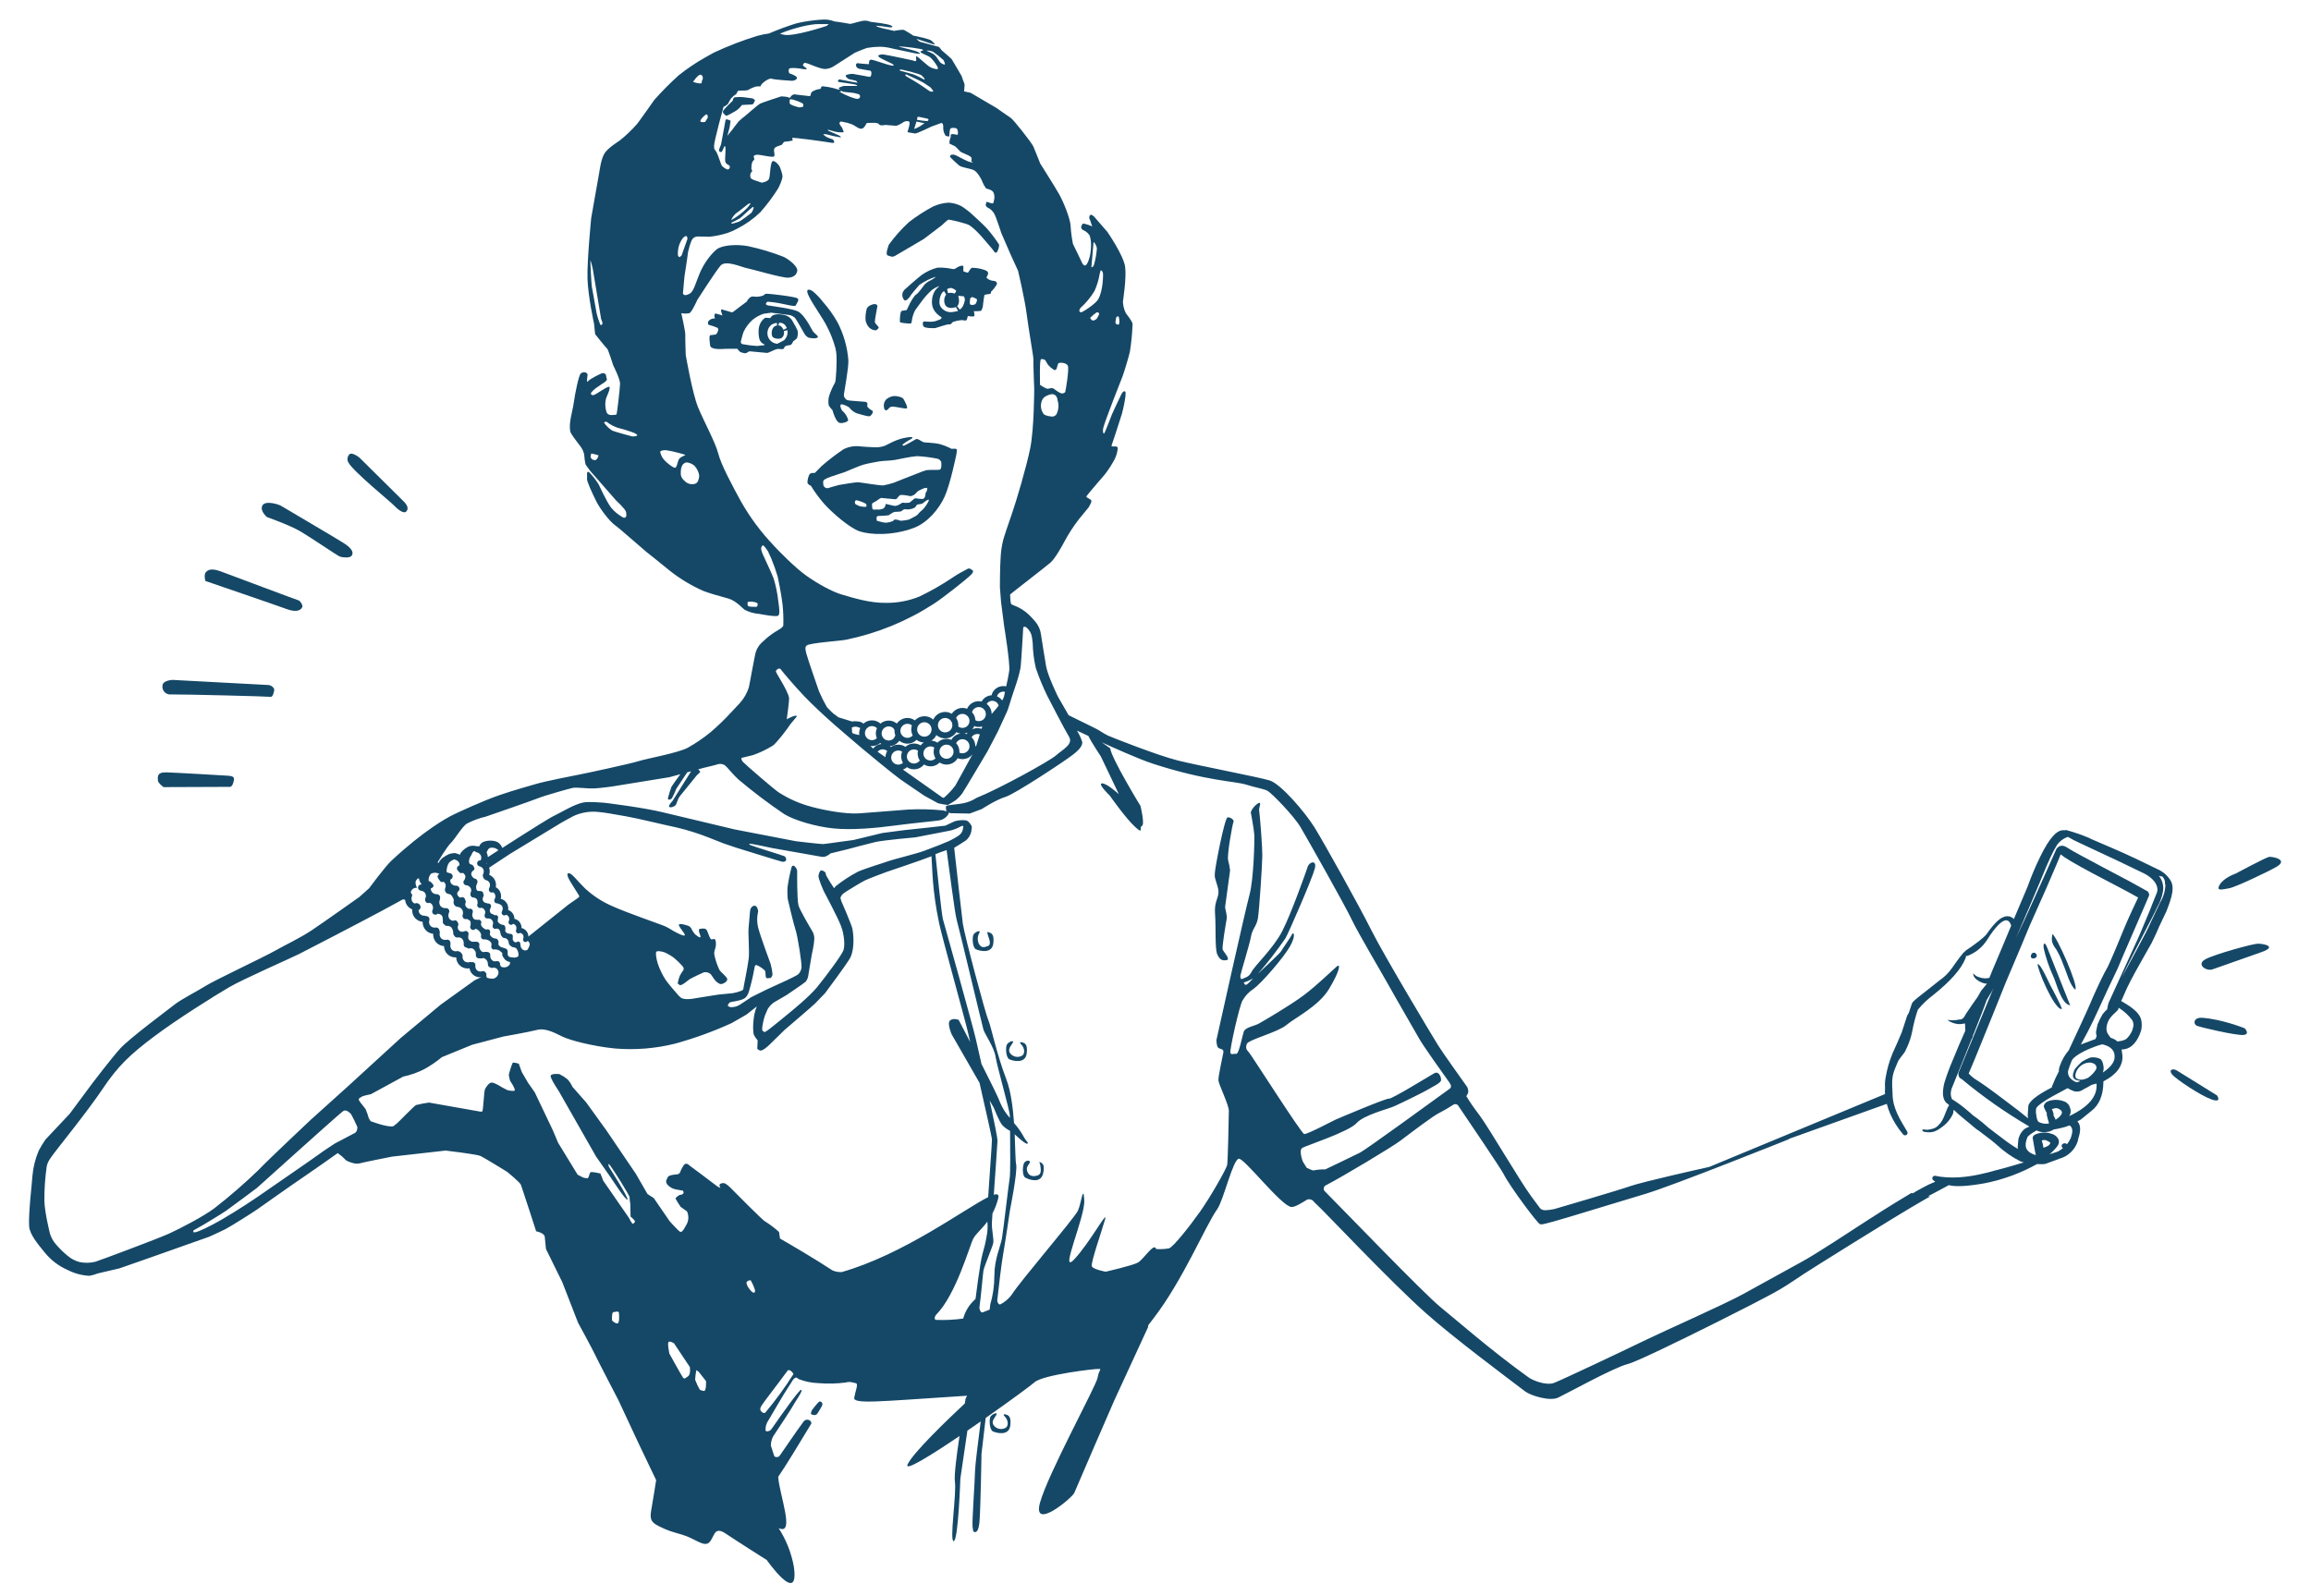<?xml version="1.0" encoding="UTF-8"?><svg id="Calque_1" xmlns="http://www.w3.org/2000/svg" viewBox="0 0 825 570"><defs><style>.cls-1,.cls-2{fill:#154867;}.cls-2{fill-rule:evenodd;}</style></defs><g id="Groupe_417"><g id="Groupe_416"><path id="Tracé_30889" class="cls-1" d="m95.33,184.65s8.21,2.9,12.04,5.17c3.83,2.26,13.14,8.66,14.01,8.95s3.46.61,4.15-.32.41-2.31-2.19-4.09-22.12-13.16-22.95-13.71-5.71-2.07-6.72-.13c-1,1.94,1.65,4.13,1.65,4.13"/><path id="Tracé_30890" class="cls-1" d="m359.07,505.11c-.48-.26-1.15-.01-.46.62,1.36,1.26,1.65,3.64.13,4.25-1.47.68-3.22.18-4.11-1.17-.81-1.38.55-2.63,1.08-3.6.52-.96-1.14-.55-2.03.52-.66.8-.5,4.85.8,5.42,1.31.58,5.69,1.71,6.18-2.08s-1.1-3.72-1.59-3.98"/><path id="Tracé_30891" class="cls-1" d="m786.13,363.44c-3.14-.2-3.22,2.25-1.91,2.83,1.31.58,14.17,3.56,16.68,3.3,2.51-.26.42-2.39.42-2.39,0,0-8.27-3.3-15.2-3.74"/><path id="Tracé_30892" class="cls-1" d="m81.14,276.98c-1.57-.1-17.96-1.06-21.64-1.18s-3.13,1.74-3.14,2.8c0,1.06,2.03,2.47,2.03,2.47l23.45-.09c1.03.18,1.47-1.33,1.68-2.52s-.81-1.38-2.38-1.48"/><path id="Tracé_30893" class="cls-1" d="m789.89,346.13c3.87-1.38,5.12-1.82,17.42-6.14,6.01-2.11.41-3.05-1.36-3.01-1.77.04-15.1,3.68-18.6,5.53-3.5,1.85.25,4.44,2.53,3.62"/><path id="Tracé_30894" class="cls-1" d="m102.23,217.45c3.35,1.25,5.06.63,5.65-.59.41-.85-.9-2.41-1.28-2.47s-24.3-9.05-27.65-10.3-4.64-.69-5.46.23c-.82.91-.16,3.14-.16,3.14,0,0,25.55,8.75,28.9,9.99"/><path id="Tracé_30895" class="cls-1" d="m61.02,247.97c5.12-.05,34.63.7,35.53.86s1.24-1.76,1.35-2.4-.88-1.74-2.06-1.82c-1.18-.08-34.3-1.83-34.3-1.83,0,0-3.47.18-3.53,2.02-.23,1.51.8,2.92,2.3,3.15.23.04.47.04.7.02"/><path id="Tracé_30896" class="cls-1" d="m795.71,317.2c2.17-.32,13.75-5.82,16.85-7.6,4.71-2.69-1.45-3.78-2.53-3.62-1.08.16-11.98,5.99-11.98,5.99,0,0-4.12,1.39-5.63,3.94-1.51,2.55,1.13,1.61,3.3,1.29"/><path id="Tracé_30897" class="cls-1" d="m140.84,180.66c1.33,1.43,3.33,2.84,4.13,2.05s.87-1.96-.93-3.73-15.75-15.6-15.75-15.6c0,0-2.78-2.21-3.65-1.04-.69.8-.79,1.96-.24,2.86,1.77,3.23,15.09,14.03,16.43,15.46"/><path id="Tracé_30898" class="cls-1" d="m775.49,383.76c1.46,1.67,9.97,7.4,13.95,8.81,3.98,1.41,2.01-1.41,2.01-1.41l-14.29-8.87c-1.59-.98-3.14-.2-1.67,1.47"/><path id="Tracé_30899" class="cls-1" d="m310.36,117.03c.63.58,1.45.91,2.3.93.56-.17,1.12-.86,1-1.14s-1.27-1.28-1.35-1.82.82-5.14.91-5.65c.06-.35-.29-.74-.96-.76-.37,0-.73.08-1.06.23-.69.2-1.29.62-1.71,1.2-.42,1.4-.59,2.86-.5,4.32.17,1.02.65,1.97,1.37,2.71"/><path id="Tracé_30900" class="cls-1" d="m316.95,91.24c.51.09,1.37.54,1.86.42.55-.19,1.07-.45,1.55-.78.29-.13,9.44-5.56,9.44-5.56,0,0,5.49-4.14,6.31-4.79s2.05-2.11,2.66-2.09,6.28,1.33,7.31,2c2.61,1.69,6.29,6.31,6.29,6.31,0,0,2.2,2.5,2.33,2.79s.77,1.11,1.25.4c.47-.79.72-1.69.72-2.6-1.32-2.04-2.79-3.97-4.39-5.8-1.41-1.53-4.87-4.65-4.87-4.65-1.28-1.21-2.66-2.29-4.14-3.24-1.41-.75-2.97-1.19-4.57-1.29-1.94.1-3.85.57-5.62,1.39-2.99,1.59-5.84,3.43-8.53,5.5-2.7,2.47-5.15,5.21-7.28,8.18-.16.41-.62,2.01-.68,2.35s-.16,1.38.36,1.47"/><path id="Tracé_30901" class="cls-1" d="m290.21,118.33c-.61-1.07-1.3-2.31-1.3-2.31,0,0-2.1-3.81-4.04-4.81s-9.69-1.98-10.21-2.07c-.31-.02-.61-.09-.89-.2-.75-.23-.08-1.23.37-1.2,1.36.1,2.71.28,4.04.53,2.02.34,5.67,1.38,5.87.82.22-.61,1.39-1.87.71-2.52s-10.37-1.73-11.07-1.69c-.7.04-.8.39-1.31.69-.7.24-1.43.37-2.17.4l-1.2-.07s-.81-.28-1.72.75-.54.92-.54.92l-2.91,2.17-1.53,1.18s-.78.7-1.16.59-2.88-.9-3.52-1.02.28,2.16.28,2.16c0,0-2.01-.62-2.39-.69s-.52.7-.52.7l.2,1.09h-.66c-.64.1-1.21.42-1.62.92-.28.35-.33,1.13.16,1.35,1.03.25,2.03.59,3,1.02.89.52-.29,2.34-.52,2.38-.64.13-1.29.21-1.94.26-.66.01-.2,2.92-.12,3.68.18,1.62,4.27,1.28,5.34,1.21,1.07-.07,4.37-.02,4.37-.02.29.42.64.8,1.03,1.13.49.2.99.35,1.51.44.45.06.89-.09,1.22-.4.23-.2.53-.29.84-.26,2.19.19,5.64.5,5.99.56.51.09,2.52-1.2,3.8-1.42.5.03,1.11.07,1.57.07.75.02.82-.49.88-.84.23-.12.48-.25.72-.4.48-.06,1.05-.15,1.4-.23.39-.1.74-.75.97-1.31.49-.32.95-.69,1.36-1.11.32-.88.39-1.82.22-2.74-.47-1.03-1-2.04-1.59-3.01-.71-1.45-1.83-2.61-4.88-2.8s-3.07,1.4-3.32,1.35-1.74-.13-1.74-.13c-1,.66-1.74,1.65-2.08,2.8-.48,1.24-.43,4.42.33,5.61.4.53.94.94,1.55,1.2l-.17.21s-1.74.15-2.56.28c-1.77-.11-3.52-.33-5.26-.67-.42-.07-.57-.76-.57-.76,0,0,.7-2.91,1.01-3.62.78-1.63,1.87-3.1,3.22-4.31,1.17-.93,2.48-1.65,3.89-2.14.11-.04,2.74-.39,2.74-.39l6.69.86c.67.19,1.29.52,1.81.98.55.63,3.26,5.47,3.26,5.47.35.68.89,1.24,1.57,1.6.87.29,3.89.51,3.27-.55-.17-.28-1.46-1.32-1.69-1.72m-13.23,4.71h-.04s.12-.04.12-.04l-.08.04m1.17-7.76c.7-.04,1.4.19,1.94.65.35.36.62.79.79,1.25-.38.23-.77.44-1.17.62l-.02.04c-.28-.69-.81-1.45-1.38-1.55-.15-.03-.3-.04-.45-.04.12-.31.22-.63.29-.96m-2.74.7c.58-.36,1.23-.58,1.91-.65l.11.92c-.63.04-1.2.41-1.51.97-.5.91-.58,1.99-.22,2.95.26.56,1.73,1.02,2.89.72s1.46-1.8,1.27-2.57c0-.03-.02-.05-.03-.08l1.26-.31c.23,1.11-.06,2.27-.79,3.15-.13.14-.26.29-.38.44-.83.45-1.85.97-2.44,1.27-2.11-.17-3.68-2.01-3.51-4.11.08-1.06.6-2.04,1.44-2.7"/><path id="Tracé_30902" class="cls-1" d="m298.62,126.85c.15,1.97-.13,9.15-.53,9.78-.9,1.56-1.62,3.21-2.16,4.93-.25,1.06-.28,2.15-.07,3.22.36.6.79,1.15,1.3,1.64.23.8.5,1.58.82,2.35.27.49.86,2.09,1.89,2.27s2.98-.44,2.92-1.07c-.29-1.07-.85-2.04-1.61-2.84-.48-.35-.82-.84-.99-1.41-.2-.52-.37-1.39.33-1.35.97.2,1.89.6,2.7,1.18.69.93,1.63,1.65,2.72,2.07,1.35.33,4.01,1.24,4.58.99s1.63-1.74.72-2.07c-.67-.33-1.25-.83-1.68-1.44,0,0,.53-1.49-.68-1.62s-5.89-.4-6.22-.55c-.93-.29-1.51-1.22-1.38-2.18.19-1.55,1.66-9.07,1.58-12.08-.37-4.74-1.68-9.35-3.87-13.57-1.46-2.58-3.18-5.01-5.15-7.23-1.07-1.4-2.29-2.68-3.64-3.82,0,0-1.25-.93-1.85-.5s.53,2.47.53,2.47c1.29,2.69,4.97,7.75,6.33,10.55,1.29,2.47,2.3,5.07,3.03,7.76.2.83.33,1.68.38,2.53"/><path id="Tracé_30903" class="cls-1" d="m352.55,99.51c-.83-.54.08-.84.18-1.75s-.72-1.18-1.53-1.46c-1.37-.44-2.8-.67-4.24-.68-.5.15-1.12,1.45-1.35,1.68-.24.22-1.71-.43-1.71-.43,0,0-.03-1,.03-1.65s-1.42-.3-2.3.32c-.43.3-.91.63-1.35.55l-2.05-.36c-1.17-.15-2.36-.21-3.54-.16-2.01.51-3.91,1.39-5.61,2.58-1.57,1.18-5.99,5.09-6.31,5.43l-.1.19c-.25.27-.43.61-.5.97-.18.86.05,1.76.63,2.42.53.36.94-.1,1.4-.48.44-.46.81-.97,1.13-1.52,0,0,2.04-2.55,2.85-3.4,1.75-1.23,3.67-2.2,5.7-2.89.46.02-1.43,1.13-1.43,1.13-.85.37-1.63.88-2.32,1.51-.45.65-2.36,3.28-3.1,3.68s-2.1,2.93-2.1,2.93l-1.26,2.62s-1.14.13-1.77.28-.71,3.64-.64,3.98c.07.34,3.65.65,3.94.49s.41-1.58.41-1.58c.21-1.08.58-2.13,1.08-3.11.63-.95,2.25-3.04,2.79-3.8.97-1.26,2.06-2.43,3.25-3.5.77-.56,1.61-1.01,2.5-1.35.19.07-.84.8-1.4,1.58-.72,1.13-1.11,2.43-1.13,3.76-.11,1.24.21,2.48.9,3.52.64.91,1.46,1.66,2.42,2.22,0,0,.6.6-1.18,1.12-.61.28-1.26.46-1.93.52-1.06.07-2.7-.08-3.09-.08s-.61,1.21-.06,1.84,3.73.59,4.14.53,4.08-1.39,4.79-1.33.88-.11,1.16-.59,3.09-1.04,3.92-.89.9.16,1.19,0,.53-1.49.53-1.49c.56.1,1.12.15,1.69.17.66-.01.63-.22.69-.54-.02-.46-.09-.92-.22-1.36.87.04,1.74,0,2.6-.13.46-.76.7-1.63.71-2.52,0,0,.36-2.78.48-3.09s1.91-.32,2.13-.48.19-.69.19-.69c.83-.8,1.54-1.71,2.1-2.71.23-.75-.6-1.21-1.02-1.2-.83-.03-1.63-.31-2.3-.8m-13.13,3.3c.7.13,1.35.46,1.88.93.21.3-.52,1.1-.52,1.1-.74-.31-1.57-.37-2.34-.15-.1-.42-.22-.96-.33-1.47.42-.18.86-.31,1.31-.41m2.48,8.26c-.71.19-1.43.32-2.16.39-1.14.1-2.26-.26-3.13-1.01-.86-.66-1.32-1.71-1.22-2.79.02-1.02.29-2.01.78-2.9.25-.31.52-.59.83-.85l.77,1.27c-.73,1.01-.89,2.32-.43,3.48.54,1.57,2.67,1.33,2.89,1.24.14-.06.62-.09,1.03-.24l.78,1.34c-.07.05-.13.09-.13.09m1.67-1.45c-.26.35-.58.66-.94.92l-.92-1.17s.05-.04.07-.07c.33-.47.53-1.01.58-1.58.02-.72-.07-1.44-.25-2.13l2.01.22c.22.4.34.84.34,1.29-.16.88-.46,1.72-.88,2.51m4.6-1.02c-.48.27-1.05.35-1.59.24-.32-.06-.39-.61-.39-.61.01-.56.07-1.13.17-1.68.11-.2.62-.57.84-.46.35.18.71.33,1.07.46.2.03.54.29.5.55-.04.55-.25,1.07-.6,1.5"/><path id="Tracé_30904" class="cls-1" d="m306.86,189.72c3.65,1.26,11.73,1.68,19.43-1.24,4.82-1.83,8.94-6.7,10.96-11.19s4.13-14.86,4.13-14.86c.11-.6.19-1.2.23-1.81.02-.61-1.88-.33-1.88-.33-1.36-.73-2.79-1.3-4.28-1.72-2.22-.52-5.37-.52-5.78-.67-.55-.27-1.09-.57-1.6-.9,0,0-.37-.13-.87-.3-1.5.87-3.78,2.16-4.25,2.34-.71.27-.51-.09-.9-.16.92-.77,1.93-1.44,3-1.99.14-.09.76-.47.72-.64-.04-.2-.77-.16-.9-.17-1.57.14-3.11.49-4.59,1.04-1.71.61-3.51,1.68-4.23,1.98-.96.38-1.98.59-3.01.62-1.24.04-5.59-.28-5.59-.28-2.17-.34-4.39,0-6.34.99-2.7,1.82-5.29,3.81-7.75,5.94-.34.32-2.15,2.18-2.15,2.18l-.42.37c-.6-.13-1.22-.01-1.73.31-.53.95-.81,2.03-.81,3.12.14.73,1.22,1.1,1.22,1.1,1.4,2.29,2.99,4.46,4.76,6.48,2.72,3.04,8.98,8.55,12.63,9.81m2.35-8.84c-.4.28-2.27-.14-2.27-.14,0,0-1.65-.64-1.69-.91s-.33-1.12.57-1.22c1.13.28,2.23.69,3.26,1.24,0,0,.53.75.12,1.04m2.19.56c-.11-.9-.17-1.53.05-1.75.4-.29.83-.53,1.28-.74,0,0,1.62-1.21,1.88-1.17s4.08.37,4.33.41.94.17,1.27-.22.82-1.17,1.37-1.26c1.11,0,2.21.14,3.28.4.5.18,1.69-.58,1.69-.58l1.18-1.2s2.44-1.33,2.75-1.1.62-.51.55.36c-.04.52-.25,1.01-.6,1.39,0,0,.05,2.21-1.18,2.17-.78-.03-1.56-.11-2.34-.24l-.46.1-1.75,1.45-1.43.1c-.36.02-.68-.12-1.04-.1s-1.74,1.37-3.02,1.14-2.96-.7-2.96-.7c0,0-.27,1.54-1.1,1.74-.6.24-1.25.34-1.9.28-.68-.12-1.74.4-1.85-.5m17.76.71c-1.04.87-1.53,1.67-2.02,1.98s-2.14,1.12-2.62,1.39c-.98.24-1.98.39-2.98.44,0,0-2.15-.82-2.42-.25s-2.44,1.04-3.33.9c-.57-.08-1.14-.21-1.7-.37-1.08-.37-1.13-.11-1.12-.64s-.25-1.1.41-1.34c0,0,3.6-.16,3.88-.28s1.52-1.14,2.19-1.2c.72-.01,1.43-.07,2.14-.15.37-.11.95-.89,1.55-.78,1.15.17,2.32-.02,3.36-.55.82-.65.64-1.12,1-1.14s1.73-.31,1.73-.31c0,0,2.27-1.89,2.35-1.35s-1.38,2.8-2.41,3.67m-35.19-8.82c-.12-.5-.14-1.01-.09-1.51.14-.55.85-.82,1.48-1.15s6.14-2.09,6.14-2.09c0,0,5.17-2.23,6.54-2.63s4.45-1.02,5.95-1.24,4.1-.24,5.56-.52,5.79-1.22,7.86-1.34c2.39.13,4.76.43,7.11.89.65.12,1.2.55,1.47,1.15.11.51.18,2.5-.4,2.75s-3.17.02-4.8.21c-.96.26-1.9.6-2.82,1-.27.04-8.81,3.47-8.81,3.47-1.27.42-2.56.75-3.88.99-1.42.05-8.11-1.1-8.96-1.14s-6.21.87-6.87.99-3.74,1.1-3.99,1.15c-.66.03-1.26-.36-1.51-.97"/><path id="Tracé_30905" class="cls-1" d="m319.18,141.41c-1.06.1-2.07.54-2.86,1.26-.52.6-.81,1.36-.82,2.15.04.17,0,1.49.61,1.65,1,.26,1-1.14,2.27-1.25,1.27-.11,4.74.86,5.31.61s-.76-2.69-1.17-3.38-2.54-1.11-3.34-1.03"/><path id="Tracé_30906" class="cls-1" d="m436.5,339.14c-.38-.86,1.21-9.83,1.43-11.11s-.69-3.56-.56-4.33,1.76-12.91,1.76-12.91c-.14-1.2-.37-2.39-.69-3.56-.5-1.67,1.52-12.99,1.89-13.68.39-.72-1.01-1.76-2.08-1.69-1.07.08-4.5,17.97-4.56,19.81s-.18,1.03.98,4.93-1.28,4.27-.91,9.62-.12,12.67.84,14.69,1.99,2.2,3.36,1.91-1.09-2.83-1.46-3.69"/><path id="Tracé_30907" class="cls-1" d="m371.22,414.95c-.45-.31.12.58.21,1.51.09.93.51,2.86-1.07,3.3s-2.87.25-3.53-1.2.07-2.28.69-3.18c.62-.91-.73-1.35-1.73-.38-.75.72-1.03,4.76.2,5.48s5.47,2.32,6.37-1.39-.69-3.82-1.14-4.13"/><path id="Tracé_30908" class="cls-1" d="m364.93,372.23c-.48-.26-1.15-.01-.46.62,1.36,1.26,1.65,3.64.13,4.25-1.47.68-3.22.18-4.11-1.17-.81-1.38.55-2.63,1.08-3.6s-1.14-.55-2.03.52c-.66.8-.5,4.85.8,5.42,1.31.58,5.69,1.71,6.18-2.08s-1.1-3.72-1.59-3.98"/><path id="Tracé_30909" class="cls-1" d="m353.02,332.94c-.48-.26-.65-.29-.46.62.19.92,1.65,3.64.13,4.25s-2.4.63-3.22-.74c-.62-1.29-.55-2.8.18-4.02.52-.96-1.14-.55-2.03.52-.66.8-.5,4.85.8,5.42,1.31.58,5.69,1.71,6.18-2.08s-1.11-3.72-1.59-3.98"/><path id="Tracé_30910" class="cls-1" d="m259.04,41.23c.32.45,2.43-1.02,3.59-1.61.88-.55,1.63-1.27,2.22-2.12,0,0,2.67-.19,3.47-.18s1-1.14,1-1.14c.73-.4-.74-1.06-.74-1.06,0,0-2.46-.3-2.97-.39-1.15-.12-2.3-.1-3.45.05-.43.19-.61,1.21-.61,1.21,0,0-2.33,2.23-3.18,3.27s.35,1.52.67,1.97"/><path id="Tracé_30911" class="cls-1" d="m667.84,434.99h0c-7.87,5.13-19.82,12.97-24.5,15.5-3.19,1.72-17.47,9.64-21.08,11.61-7.31,3.99-27.08,12.66-35.47,16.73s-29.15,13.88-31.98,14.97-7.68-.91-9.04-1.89c-13.29-9.51-26.04-20.71-31.7-25.31-5.77-4.69-34.26-34.31-41.23-41.32-.45-.59-.34-1.44.25-1.89.09-.07.19-.13.3-.17,6.01-3.13,23.54-13.61,26.68-16,3.66-2.79,11.9-9,13.62-9.75,1.79-.92,3.53-1.93,5.21-3.03.6-.36,1.38-.15,1.73.45h0s.04.08.06.11c3.23,4.76,15.09,22.26,16.1,24.26,2.35,4.64,12.2,17.75,12.96,17.88s.77.14,4.93-.98,22.62-6.84,32.66-9.83,51.39-19.58,51.39-19.58l-.25-.02,37.15-13.3-.5-3.67-64.82,26.88.02.02c-3.97.88-23.74,5.31-28.29,6.88-5.07,1.75-27.08,8.17-27.08,8.17,0,0-3.3.74-4.28.3s-.3.21-4.15-4.96-15-24.32-18.42-28.89c-1.67-2.15-3.22-4.39-4.64-6.72l.63-1.13c.12-.74,0-1.49-.33-2.16-2.32-3.25-8.65-12.13-10.32-14.78-2.06-3.27-19.41-32.24-23.91-41.23-4.49-8.99-16.94-31.28-20.23-36.61s-12.04-15.61-16.06-16.84-24.98-5.21-32.58-7.08c-7.6-1.87-24.14-8.49-25.12-8.93-.91-.46-1.79-.96-2.64-1.52-.59-.56-7.67-3.87-11.42-5.76-1.98-3.51-3.81-6.63-3.81-6.63,0,0-3.58-7.33-4.21-10.74-.3-1.62-1.58-9.62-1.89-11.7-.49-3.19-2.41-4.79-3.51-6.04-1.22-1.32-2.64-2.42-4.23-3.26-1.41-.73-2.34-.94-2.81-1.29-.28-.21-.39-1.95-.44-3.46,1.2-1.03,12.71-9.9,14.42-11.38s4.31-6.25,4.92-7.41c1.51-2.83,3.26-5.53,5.21-8.07l3.48-4.23s1.22-1.9.96-2.47-1.93-1.05-1.77-1.46,6.58-7.82,6.58-7.82c1.34-1.71,2.51-3.54,3.52-5.46.58-1.15.95-2.4,1.09-3.68.27-1.76-2.65-.11-2.13-1.43s3.63-11.08,3.63-11.08c0,0,.73-2.75,1.05-4.82.18-.89.28-1.79.28-2.69-.07-.73-.51-.67-.92-.35-.32.35-.58.75-.76,1.19-.87,1.75-2.92,6.18-3.23,6.92-.23.55-2.58,6.87-2.83,6.81-.42-.1-.41-1.3-.23-2.07.51-2.27,6.43-17.28,6.89-18.43s2.46-7.76,2.64-8.96c.5-3.21.81-6.46.92-9.71-.07-.91-1.93-3.22-2.4-3.86-.63-1.27-.98-2.65-1.04-4.06.08-.87,1.31-8.4.79-12.46s-6.34-12.49-6.34-12.49l-4.75-5.47s-.89-.77-1.13-.66c-.3.11-.51.37-.56.68-.14.77.14.73.47,1.84.15.55.34,1.1.57,1.62,0,0-3.1-1.27-3.43-.89s-.84,1.26-.25,1.89.85.31,1.97,1.32c.25.24.48.5.69.77.52,1.24.81,3.2.37,6.51-.22,1.71-1.07,4.03-1.76,4.34-.81.37-1.46-1.43-1.46-1.43l-3.03-6.26c-.41-2.08-.69-4.19-.82-6.31-.07-2.57-2.53-8.64-4.14-11.48s-6.71-10.88-6.71-10.88c0,0-1.82-4.64-2.45-6.07s-7.11-9.63-8.06-10.23-5.1-3.54-5.1-3.54l-9.25-5.43-2.12-.46h-.2c.02-.81.21-2.03.18-2.38-.1-.54-.28-1.06-.52-1.55l-.52-1.55s-3.24-5.59-3.56-6.05c-.25-.36-3.54-3.14-3.54-3.14l-.97-1.23-6.94-1.89c-.41-.32-.8-.66-1.16-1.03.12-.01,4.93,1.67,6.07,1.94s.05-.56-.74-1.3c-.62-.57-4.69-1.44-6.48-1.79-1.05-.81-2.79-1.68-3.17-1.96-.47-.35-3.66.28-3.66.28l-2.5-.57s-3.25-.57-4.02-1.28c1.48.08,2.96.25,4.41.52,1.22.22,2.25-.02.91-.65-1.05-.5-5.39-1.05-7.24-1.27-.58-.25-1.21-.39-1.85-.41-1.58-.02-4.85,1.26-5.48,1.15-.6-.11-4.19-.74-5.43-.85-.8-.29-1.62-.5-2.46-.63-1.89-.25-8.01.44-11.52,1.4-3.2,1.01-6.36,2.18-9.44,3.51-1.4.19-2.79.48-4.15.85-5.31,1.63-10.5,3.63-15.53,5.98l-3.15,1.76c-3.32,1.87-6.48,4.01-9.46,6.39-3.06,2.76-5.96,5.69-8.69,8.77,0,0-5.13,7.33-6.14,8.57-1.85,2.12-3.88,4.07-6.08,5.83-1.68,1.17-4.06,2.66-5.38,4.44-1.39,1.87-1.99,6.78-1.99,6.78l-2.92,16.52s-1.52,15.33-1.32,21.71,2.33,16.01,2.33,16.01l.39,3.77s3.89,4.92,4.25,5.11,2.23,6.08,2.23,6.08c0,0,2.46,4.8,2.42,6.51s-1.06,10.52-1.26,10.88-.97.23-.97.23c0,0-2.12.51-2.6-.99-.46-1.38-.56-2.85-.3-4.28.25-1.41,1.22-2.65,1.43-4.37s-5.29,3.03-6.15,2.61-.63-.68-.18-1.22c1.49-1.79,4.88-3.3,5.22-4.1s0,0-.14-1.48-1.68-.96-1.68-.96c0,0-3.87,1.7-5.01,2.95-.35.38-.02-2.12.05-2.5s-1.05-1.51-2.43-.43c-.72.56-2.06,7.17-2.5,10.4s-1.84,7.07-1.28,10.22c.17.92,2.01,3.23,3.33,4.98.13.18.27.35.41.54.61.84,1.04,1.8,1.26,2.82.06,1.16.22,2.32.46,3.46.95,1.47,2.03,2.86,3.23,4.14.27.26,7.81,8.91,7.81,8.91,0,0,3.08,2.79,3.41,3.91.12.44.16.89.12,1.34.02.42-.3.78-.71.8-.19.01-.37-.05-.52-.16-1.6-.87-3.02-2.04-4.19-3.45-1.67-2.15-4.37-8.17-4.37-8.17-.96-1.58-2.09-3.05-3.37-4.38-1.27-1.02-.71,1.28-.87,2.18s1.96,5.37,3.32,8.12,4.81,7.19,6.57,8.43,10.67,9.15,11.37,9.67,5.33,4.25,8.22,6.61c3.69,2.93,7.75,5.38,12.06,7.28,1.97.77,5.79,1.87,8.93,2.72,2.77.76,5.33,3.75,5.75,3.97,1.58.84,3.31,1.35,5.09,1.49,1.54.27,6.27,1.17,6.96.63s.34-2.78,0-5.28c-.3-2.7-.85-5.36-1.64-7.95-.71-1.98-3.52-7.76-3.79-8.47-.27-.57-.48-1.16-.63-1.78-.15-.56.02-1.16.43-1.56.35-.47,2,2.14,2,2.14l1.14,2.51c.88,2.12,1.64,4.28,2.29,6.48.11.72,1.2,5.42,1.74,9.96.25,2.45.34,4.92.27,7.38,0,.76-1.74,1.68-3,2.44-1.43.91-2.77,1.95-3.99,3.13-1.29.99-2.26,2.33-2.8,3.87-.47,1.5-2.21,11.51-2.52,12.77-.67,2.09-1.78,4.01-3.25,5.64-1.29,1.37-2.74,2.93-3.09,3.29-2.31,2.52-4.77,4.9-7.38,7.11-2.52,2.06-5.22,3.9-8.06,5.49-3.51,1.89-14.69,3.88-17.63,4.81s-18.46,4.27-20.65,4.68-12.96,2.56-15.8,3.42-7.09,1.96-12.9,3.93-14.78,6.11-16.95,7.18-10.22,5.46-21.92,16.35c-2.13,1.98-7.95,9.83-7.95,9.83l-3.45,3.09s-12.38,8.78-16.74,11.72c-4.35,2.94-10.11,5.61-13.64,7.63-3.53,2.02-21.26,10.38-24.38,12.34s-8.93,4.9-11.23,6.74-16.14,12.08-19.43,15.73-10.01,12.51-10.01,12.51l-7.98,10.75-8.63,9.18c-.88,1.26-1.69,2.58-2.41,3.94-1.24,2.9-2,5.97-2.27,9.11-.12,2.16-1.47,13.44-1.18,17.9.2,3.02,3.21,6.51,5.6,9.45,2.18,2.7,4.98,4.82,8.16,6.2,2.41,1.25,5.07,1.96,7.78,2.08,1.02-.18,2.01-.46,2.97-.84l7.72-1.81,10.56-3.69,15.93-5.64,5.5-1.94s4.02-1.8,5.76-2.68,9.77-5.94,11.43-7.1,12.99-9.2,17.04-11.92c3.37-2.27,9.69-6.75,11.71-8.19.97.66,1.87,1.42,2.68,2.27.29.58,2.43,1.22,2.81,1.29.72.22,1.48.27,2.22.13.71-.27,11.66-2.43,11.66-2.43l19.15-2.17s11.14,1.31,12.48,1.94,9.45,5.63,9.45,5.63c0,0,4.62,3.72,4.98,4.71s3.1,9.4,3.1,9.4l2.31,7.15s2.95.52,3.08,2,.43,4.31.43,4.31l5.83,11.87,5.63,14.48s5.19,9.51,6.05,11.38,8.36,16.28,8.36,16.28l7.19,15.41,6.27,13.13s-.94,6.05-1.57,9.63c-.63,3.59-.9,5.12,2.5,6.79s3.92,1.75,8.44,3.08,7.66,4.53,9.56,2.75,1.6-6.06,5.85-3.2c4.25,2.86,14.71,9.47,14.71,9.47,0,0,11.82,16.89,9.65,2.23-.9-4.85-2.74-9.48-5.41-13.62,6.01,2.8.26-11.94-.16-18.3,2.69-3.91,8.15-12.91,11.85-19.06,0-.41-.2-.79-.52-1.05-.74-.53-1.78-.35-2.3.39-.04.05-.07.1-.1.16-2.79,3.75-5.85,8.4-8.38,11.98-.51.72-1.8.68-2,.01-.36-1.2-.76-2.41-1.17-3.6,0-1.15.29-2.28.83-3.3,2.93-4.41,6.73-10.19,6.99-10.78.44-.98,4.04-5.9,2.97-5.82-.77.05-6.82,8.63-10.59,14.03-.56.8-1.91,1.03-2.09.48-.05-.98.14-1.97.56-2.86,2.16-3.51,4.94-8.68,8.51-14.08.23-.35,1-1.94,1.91-1.98.33.24.69.46,1.05.65,2.24.84,4.61,1.3,7,1.37,3.23.26,6.48.18,9.7-.25,1.49-.44,2.45.08,3.48.26s-.14,2.79-.56,5.18,9.29,1.29,35.67-.4c1.73-.11,3.26-.21,4.62-.31l-.52,1.03s-.11.65-.3,1.75c-6.48,6.06-18.39,17.51-20.41,21.73-1.31,2.75,8-2.99,18.53-10.12-1.03,6.82-1.97,14.13-1.65,16.28.64,4.34-2.03,21.49-.41,21.25s2.36-22.31,2.36-22.31l2.51-17.13c1.59-1.09,3.18-2.19,4.75-3.29-.94,7.29-2,15.89-2.02,17.65-.03,3.17-1.12,18.31-.88,19.93l.24,1.63s1.86,1.91,2.26-3.83.69-23.84.69-23.84l1.49-12.79c8.7-6.1,16.32-11.72,17.47-12.76,2.94-2.65,22.02-4.92,23.04-4.74s0,0-.54,3.08-17.68,34.23-20.57,44.65,11.6-1.83,12.24-3.48,13.72-31.76,14.3-33.07,12.01-26.07,12.01-26.07l.09-.72c.59-.78,1.21-1.6,1.88-2.46,10.52-13.65,18.52-33.03,22.74-38.98,2.29-3.23,5.65-18.03,7.76-18.01s15.02,16.75,18.63,17.21c1.35.17,3.78-1.44,5.77-2.66.7-.19,1.45-.03,2.02.42.34.42.72.81,1.12,1.17,2.97,2.64,26.17,27.44,39.19,38.99,10.19,9.04,27.73,22.08,35.39,27.92,2.13,1.62,8.91,3.61,11.79,2.27s19.88-10.76,24.85-12c3.13-.78,19.11-8.59,32.34-15.21,7.81-3.9,17.43-8.86,17.54-8.99,3.1-1.59,6.1-3.36,8.99-5.31,3.92-2.74,15-9.6,21.93-13.92s20.38-12.61,25.76-15.63c.46-.26.93-.52,1.42-.77l-6.72-1.25c-2.58,1.54-8.57,5.15-14.51,9.02M398.48,113.39h0l.04-.17s.43-.3.73-.23.47,2.23.25,2.69-.56.17-.81.12c-.3-.1-.5-.39-.49-.7.05-.58.15-1.15.29-1.71m-184.12,2.67h0c-.59-1.38-1.06-2.82-1.4-4.3,0,0-1.52-8.26-1.69-9.36s-.55-8.66-.54-9.19c0-.95.85,2.66.85,2.66l3.01,18.1s1.2,2.19-.23,2.07m-1.64,48.21h0c-.8.21-1.63-.24-1.89-1.04,0-.13.04-1.36.43-1.25,1.09.28,2.11.49,2.28.59.36.2-.49,1.54-.83,1.7m14.76-8.76h0c-.47.44-1.78.35-1.78.35,0,0-6.35-1.67-7.22-2.13-1.14-.74-2.11-1.7-2.87-2.82,0,0,.69-.54,1.03-.21,1.16.9,2.47,1.6,3.86,2.07,1.78.44,3.54.97,5.27,1.59,1.25.48,1.91.97,1.71,1.16m23.01-126.51s.38.86-.67.81h0c-.82-.09-1.63-.27-2.41-.56,0,0,1.8-2.72,2.7-2.56s1.05,1.51.38,2.31m126.99,118.15h0c-.47,1.31-.65,1.15-1.25,1.5s-3.11-.2-3.61-.74c-1.08-1.39-1.33-3.25-.66-4.87.24-.64.7-1.17,1.29-1.5.66-.38,1.38-.64,2.13-.77.85-.1,1.65.41,1.93,1.22.13.28.2.59.22.9.46,1.39.44,2.89-.04,4.27m14.88-34.94h0c-.24.53-.51,1.04-.8,1.53-.23.31-1.24,1.01-1.77.57s-.59-.63-.55-.89c.7-.69,1.46-1.33,2.26-1.89,0,0,.99-.09.85.68m-1.37-25.14h0c.28.49.49,1.02.59,1.57-.14,2.03-.49,4.03-1.06,5.98-.27.76-.93.89-.91.79.06-.32.74-8.33.78-8.92,0-.12.42.26.59.58m-5.29,22.91h0c1.97-1.76,3.67-3.8,5.03-6.07.89-1.94,1.51-4,1.85-6.11.03-.11.05-.17.05-.17l.27-1.01c.13-.24.72.07.87,1.02.06.43.06,6.14-1.71,9.23-.87,1.52-4.67,4.02-5.64,4.47s-.46.1-.95-.08.23-1.28.23-1.28m-14.08,18.3h0c.48-.11.99-.02,1.4.25.26.05.59,1.03,1.21,1.84.55.62,1.18,1.15,1.88,1.59.25.24.64.24.89,0l.02-.02c.44-.46.47-2.17,1.04-2.34s2.63-.08,3.16,1.01-.76,8.88-.94,9.39c-.39.46-1.02.62-1.58.41-.71-.31-1.37-.72-1.97-1.22-.33-.15-.61-.65-1.34-.6s-1.24.41-1.91.11c-.76-.36-1.49-.78-2.18-1.26,0,0-.26-8.9.33-9.16m-38.52-109.78h0c1.3.9,2.54,1.89,3.71,2.95,0,0,.6,1.12.53,1.5s-1.27-.31-1.61-.59-1.2-1.93-2.03-2.7-3.01-1.46-2.89-1.59c.79-.05,1.58.1,2.31.43m-54.2-6.67h0c1.06-.52,8.49-3.17,13.16-3.23,1.49-.02,2.74,0,3.78,0-.44.35-.77.66-.77.66,0,0-12.36,4.16-15.61,3.06-.33-.11-.67-.2-1.02-.27.17-.09.33-.17.45-.23m-20.65,26.35c.55-.22,1.05-.53,1.48-.93.28-.27.71-1.43,1.3-2.15.48-.57,1.06-1.05,1.71-1.42.25-.33.45-.7.59-1.09.07-.38,3.06-.12,3.64-.41.86-.51,1.78-.93,2.73-1.24.97-.23,2.1.11,1.91-.32s2.69-2.89,3.88-2.49,6.75.67,7.14.73,1.85-.25,1.86-1.04-2.71-1.62-2.71-1.62c0,0-.87-1.81.6-1.88,1.18-.06,2.36.02,3.53.23.3.05,2,.4,2.1.07.07-.22-1.45-1.06-1.38-1.3.14-.52.36-.98.97-.84,1.33.3,5.29,2.25,7.02,2.17,1.04-.06,2.06-.38,2.94-.93l7.6-4.87s3.5-1.5,4.4-1.73c1.46-.26,2.95-.4,4.43-.41,1.27,0,2.54.15,3.78.44l1.03.24s6.79,1.46,7.73,1.63,2.9.51,1.22-.4c-1.1-.6-4.58-1.31-6.95-1.94.33-.04.67-.06,1-.04,1.18.05,7.55.74,7.68,1.2s-.78.16-.87.67,2.52,1.19,3.59,2.09c.88.87,1.64,1.84,2.26,2.91,0,0,.7,1,.14,1.21-1.09-.06-2.14-.43-3.05-1.05-.59-.46-1.06-.87-1.06-.87l-1.95-1.67c-.41-.42-.88-.77-1.4-1.04-.38-.07.18,1.48-.17,1.69s-1.15-.2-1.15-.2c0,0-8.76-1.89-10.17-2.07-.65-.13-1.32-.06-1.93.2-1.46.8,5.68,2.99,5.3,3.65s-7.16-2.12-8.1-2.03-.68,1.6-.68,1.6c0,0-2.92-.16-3.95-.34s-1.03,1.58.36,1.96c.52.14,3.2.57,3.97.7s.46,2.26-.13,2.22c-.48-.05-.95-.13-1.41-.25l-4.74-.84s-1.86.07-2.34.51.95,1.36.95,1.36c0,0,2.03.49,2.54.58.21.04.47.37.64.73-.79-.1-1.58-.24-1.65-.25-.13-.02-4.77-.93-4.77-.93-.12-.06-.62.29-.6.64s.92.29,1.21.39,5,.62,5.43.96c.08.06.19.16.3.26-.11.06-.24.09-.36.08-1.19,0-3.83-.02-4.49,0-.59.14-1.16.35-1.7.63-.45.32,1.33,1.43,1.33,1.43l4.02.45c.56.11,1.1.25,1.64.42.44.18.66.68.48,1.12-.13.32-.43.53-.77.54-.95.16-4.33-1.29-5.71-2.07-2.04-1.15,0,0-.27-.71s-.85-.41-1.21-.61c-1.74-.56-3.54-.92-5.36-1.08-.94.1-.15.85-1.1.99-.96.11-1.88.45-2.68.98-.78.66-.08,1.7-1.19,1.51s-3.38-.33-4.79-.58-1.88,1.65-2.19,1.2-2.82-.5-2.82-.5c0,0-6.87,2.22-7.6,2.62s-5.26,4.35-5.26,4.35c-.82.61-1.6,1.26-2.33,1.96-.5.57-2.06,2.68-2.41,3.14-.19.26-.92,1.04-1.62,2.02.44-1.61.8-3.01.82-3.13.05-.26.33-2.26.33-2.26-.45-.25-.93-.42-1.43-.52-.05.01-.1.03-.15.06-.14.06-.24.19-.25.34-.03.2-1.54,8.34-1.58,8.59s-1.18,2.28-.49,2.54.56.54,1.29-.99c.11-.22.23-.54.36-.91.09-.02.18,0,.26.06.47.35-.16,4.38.1,5.44s1.39,1.08,1.57,1.6-.25,1.41-1,1.14c-.66-.29-1.26-.71-1.76-1.24-.34-.32-1.23-3.52-1.92-4.83s-.93-.69-.9-2.41,3.36-13.81,3.36-13.81h0Zm63.01-13.31c.02-.35,7.55,1.64,7.74,2.07.13.3,1.54,1.24.91,1.51-1.27-.76-2.62-1.41-4.01-1.93-1.77-.53-3.99-1.11-4.69-1.29h0c0-.06.05-.36.05-.36m2.25,1.72h0c.58.23,5.27,2.38,6.33,3.06.51.32,1.48.98,2.36,1.58.08.1.14.18.18.23.32.45,1.23,1.27.44,1.27s-.66.01-1.49-.53c-2.52-1.8-5.14-3.45-7.85-4.95-.38-.18-.39-.83.03-.66m3.2,18.28s.25-.72.46-1.46c.34.07,2.17.47,2.48.52.12.03.25.07.36.12-.32.21-.58.37-.58.37-.94.72-2,1.28-3.12,1.66l.4-1.21Zm.67-2.08s-.02,0-.04-.01c.08-.26.13-.53.14-.81-.04-.53,1.45,0,2.61.2s1.03.18,1.36.51c.1.1-.06.31-.32.54-.04.02-.09.03-.13.04-1.21-.08-2.42-.23-3.62-.46m-40.85-4.63c-.4.12-.81.18-1.22.18-.38-.07-3.55-.83-3.42-1.59s-.3-1.31.49-1.3,4.27,1.28,4.33,1.69c0,0,.23.97-.18,1.03m-17.89,35.82h0c.86-.54.08,1.47-.44,2.04,0,0-3.84,3.02-4.52,3.16-.5.1-3.05,1.18-2.54.31,1.08-.5,2.56-1.31,3.05-1.6.51-.31,3.58-3.36,4.45-3.91h0m-1.93.29h0c-1.69,1.71-3.61,3.16-5.71,4.33.39-.95,1-1.8,1.78-2.47.73-.4,3.41-2.61,3.97-3.04.34-.32.79-.5,1.25-.5-.39.6-.82,1.16-1.3,1.69m-14.49-33.45c.48,0,.46,1.14.46,1.14l-.94,1.55s-1.37.29-1.69-.17,1.68-2.52,2.16-2.52m-8.65,49.75h0c-.29.87-.24.62-.72,1.06-.1.08-.21.14-.34.18-.4-.45-.64-.21-.46-2.39.16-1.62.76-3.16,1.75-4.45.13-.09.87-.91,1.3-.65.34.2.31,1.02.31,1.02,0,0-1.56,4.35-1.85,5.22m-.92,73.05h0c-.84.86-.82,3.43-1.74,3.4-.57-.02-2.73-1.51-4.07-3.14-.57-.74-.96-1.61-1.14-2.54,0-.4,1.33-.71,2.09-.59,1.5.22,2.99.54,4.45.95.28.09,2.35.62,2.43.73s-1.53.7-2.02,1.19m6.6,8.04h0c-.19.54-.63.95-1.18,1.11-1.15.3-2.37.04-3.3-.71-1.38-1.17-1.55-1.73-1.72-2.62-.03-.73.01-1.47.12-2.19.07-.23.15-.46.24-.7.2-.59.64-1.07,1.22-1.31.29-.14.61-.17.92-.09.86.18,1.67.57,2.36,1.12.93,1,1.54,2.26,1.74,3.61-.06.61-.2,1.2-.4,1.78m21.25,43.94c.04.53-.2,1.15-.59,1.09-.46-.08-2.93.14-2.95-.52s-.44-1.27.63-1.34,2.86.24,2.9.78m5.79-20.78h0c-4.61-4.8-8.59-10.17-11.85-15.97-2.8-5.12-6.98-12.86-7.99-16.87s-5.21-11.63-7.24-16.61-4.38-18.61-4.38-18.61c0,0-.22-6.25-.16-7.3s-1.42-7.65-1.42-7.65c.96.19,1.95.19,2.91-.01.86-.38,2.83-4.78,2.83-4.78,0,0,6.39-9.97,8.23-12.16s7.57.54,9.36.86,12.72,3.57,14.86,3.42,2.99-1.19,3.21-2.47-2.28-3.66-4.81-4.95c-4.15-1.63-8.44-2.92-12.8-3.85-3.97-.7-8.26-.4-10.58.77-.94.47-4.03,3.38-6.2,7.93-.68,1.43-2.09,5.35-2.31,5.83-.75,1.65-1.06,2.26-2.48,2.8s-1.64-.42-1.64-.42l.55-6.11s1.18-7.46,1.26-8.63c.31-1.43.73-2.83,1.28-4.19.39-.87,1.26-1.43,2.22-1.41,0,0,3.83.02,4.21.08,2.19-.24,4.35-.7,6.45-1.37,1.24-.42,2.45-.96,3.59-1.61,2.93-1.51,5.63-3.44,8.02-5.72,2.36-2.66,4.5-5.51,6.39-8.52.25-.4,1.64-3.28,1.58-4.48-.21-1.21-.58-2.39-1.1-3.5,0,0-1.03-1.64-2.19-1.84s-1.06,5.23-1.52,6.34-2.62,1.39-2.62,1.39l-2.37-.81c-.58-.16-1.11-.43-1.58-.81,0,0-.42-1.39.23-2.07s.05-1.05.05-1.05c0,0-.2-2.61.84-3.29.39-.26.09-.51-.03-1.33-.04-.32.44-.51,1.11-.61,1.02-.15,5.66,1.14,6.16.57s-.31-1.97.09-2.76,1.8-1,2.47-1.28.6-1.17,1.4-1.21c.82-.04,1.64-.16,2.44-.36.56-.17.09-.51.03-.92s12.05,1.34,13.85,1.65,1.12-.33.95-.89-1.9-.47-3.38-1.79c-.13-.12-.23-.21-.33-.3.53-.11,1.08-.09,1.6.09,1.45.41,2.92.73,4.41.96.83.02.17-.19-.01-.44s-4.18-1.8-4.31-2.04c-.04-.07-.05-.15-.03-.23.79.13,1.77.54,2.46.66.98.25,1.99.34,2.99.26.56-.17-.14-.69-.18-1.22s-1.31-1.55-1.07-2.17.6-.42,1.24-.31c1.03.16,2.05.43,3.03.8,1.24.48,2.13,1.43,3.15,1.61s1.57-.65,2.18-1.86c.12-.1.27-.17.43-.19,1.05.05,3.49-.31,4.02.45s2.2.26,2.2.26l4.04.32c.77-.25,1.5-.61,2.17-1.07.6-.53,1.43-.73,2.21-.54.9.16-.33,3.38-.4,3.76-.03.2,1,.31,1,.31l1.67.29c.59.1,5.81-2.45,5.81-2.45l3.58-1.31s.8-.04.68,1.62c-.04,1.06.27,2.11.88,2.97,0,0,1.25.4,1.3.14s.01-2.55.5-2.82,2.07-.25,2.32.32.41,1.66.1,1.95c-.24.23-1.63-.56-2.33-.06-.2.15-.02.68-.14,1.03-.31.7-.45,1.46-.39,2.22l2.03.98s1.58,1.51,1.79,1.82,3.11,1.34,3.72,1.89.25,1.1.26,1.54,1.56.63,0,.44-4.64-2.14-5.47-2.46c-.53-.28-1.14-.36-1.73-.22-.33.23-.61.54-.25.93.98,1.02,2.02,2,3.1,2.91.85.68,3.87,1.04,5.18,1.62s2.92,3.42,3.12,4.25c.34.84.79,1.63,1.35,2.35,0,0,2.31.41,2.64,1.52.28.68.36,1.43.24,2.16-.13.24-.09,1.75-.73,1.63-.54-.12-1.07-.27-1.59-.46,0,0-.47-.35-.57.25s-.45,1.06.5,1.67c1.03.48,1.87,1.28,2.42,2.28.73,1.36,2.49,6.87,2.49,6.87l3.32,7.64,2.67,5.85s2.37,10.02,3.03,15.25,2.51,15.68,2.42,16.2.3,10.8.3,10.8c0,0-.02,14.09-1.43,21.07s-5.05,19.11-6.49,23.26c-1.44,4.15-2.89,8.39-3.22,9.74-.49,2.1-.79,4.25-.87,6.41-.25,3.66-.24,10.31-.24,10.31l.41,5.18,1.11,8.65s2.16,13.21,1.81,15.92c-.19,1.45-.65,3.64-1.08,5.55l-.75-.08c-2.1-.15-4,1.24-4.49,3.28-1.48.08-2.82.92-3.53,2.23-2.13-.52-4.32.57-5.2,2.58-2.02-.77-4.29-.03-5.47,1.79-2.19-1.31-5.03-.6-6.35,1.6-.1.16-.18.33-.26.5-.04-.04-.07-.08-.11-.11-1.9-1.62-4.74-1.46-6.44.37-2.02-1.46-4.84-1.03-6.34.97-.04.05-.06.11-.1.16-1.7-1.42-4.17-1.41-5.86.03v-.02c-1.75-1.56-4.4-1.53-6.12.06-.13-.26-.64-.8-2.7-.88-.44-.02-.88,0-1.32.08l-4.85-1.5-1.87-1.39s-1.59-1.47-2.24-2.25c-1.05-1.83-2-3.72-2.83-5.65,0,0-4.17-11.94-4.5-13.42-.19-.83-.73-2.35.13-2.95,1.36-.95,11.86-1.6,13.97-2.03,11.04-2.25,21.56-6.53,31.04-12.62,2.98-1.82,12.63-9.4,13.8-10.78s.25-1.41-.45-1.93c-.29-.16-.65-.16-.94.01-1.88.94-3.69,1.99-5.43,3.16-3.77,2.53-7.72,4.79-11.82,6.75-3.72,1.5-7.7,2.26-11.71,2.24-6.1.11-12.09-1.87-15.74-2.91s-8.82-3.94-12.82-6.76-9.76-8.7-11.7-10.79m45.55,75.95h0c.09.58.28,1.14.58,1.64-1.04.92-2.64.82-3.56-.22-.92-1.04-.82-2.64.22-3.56.85-.75,2.1-.84,3.05-.22-.3.75-.4,1.56-.29,2.35m1.46-4.07h0c-1.61-1.1-3.74-1.03-5.28.16l.1-.11c-.12-.1-.24-.19-.38-.28,1.18-.09,2.28-.64,3.07-1.53l.35-.41s.08.08.12.11c1.83,1.39,4.39,1.2,6-.43.74.57,1.64.89,2.58.94-.43.27-.81.62-1.13,1.02-1.73-1.05-3.94-.83-5.43.53m-7.13,3.7h0l-2.76-1.92.04-.11c.88-.97,2.37-1.04,3.34-.16h0s.08-.09.08-.09c-.43.69-.67,1.47-.7,2.28m-3.41-8.21h0c.04.49.15.98.34,1.43-1,.96-2.59.92-3.55-.08s-.92-2.59.08-3.55c.94-.9,2.42-.93,3.4-.06l.11.15c-.3.66-.43,1.39-.39,2.11m-1.1,4.22h0c.97-.06,1.9-.44,2.64-1.06h0c.14.12.29.23.44.33-1.06.1-2.04.59-2.76,1.38l-.15.3-1.01-.97c.28.03.55.04.83.03m5.85-1.99c-1.39.09-2.58-.97-2.67-2.35s.97-2.58,2.35-2.67c.67-.04,1.32.18,1.82.62l.43.69c-.04.64.06,1.29.3,1.89l-.5.98c-.44.5-1.06.81-1.73.85h0Zm8.41-1.79c-.92,1.04-2.5,1.14-3.54.22-1.04-.92-1.14-2.5-.22-3.54.87-.98,2.35-1.13,3.39-.34l.08.05c-.39,1.19-.28,2.49.29,3.61m13.25-5.64c1.09.92,1.22,2.55.31,3.63-.92,1.09-2.55,1.22-3.63.31-1.09-.92-1.22-2.55-.31-3.63,0,0,0,0,0,0h0c.92-1.09,2.54-1.22,3.63-.31h0m-4.8,5.47h0s.06.07.09.1c1.99,1.68,4.96,1.43,6.64-.55h0c.15-.18.28-.37.41-.57.46.25.95.43,1.47.52-1.38.18-2.6,1.01-3.27,2.23-1.7-.71-3.66-.31-4.95,1.01-.65-.43-1.41-.68-2.18-.73.42-.25.8-.57,1.12-.94.27-.32.5-.67.67-1.05m10.78-.34h0c-.26-.09-.53-.16-.8-.2.14-.02.27-.02.41-.06.27-.07.53-.16.78-.27-.14.17-.27.34-.39.53m.88,5.23h0c-.49,1.3-1.95,1.95-3.25,1.46,0,0,0,0,0,0l-.19-.09c.02-.23.02-.46,0-.7-.09-.99-.49-1.92-1.16-2.66.56-1.18,1.93-1.72,3.15-1.25,1.3.5,1.95,1.95,1.46,3.25m-.19-8.65h0c-.73,1.18-2.28,1.55-3.46.83,0,0,0,0,0,0h0l-.18-.18c.02-.27.03-.53,0-.8-.07-.77-.33-1.51-.76-2.16l.11-.33c.75-1.17,2.3-1.52,3.47-.77,1.15.73,1.51,2.24.81,3.41m-5.92,11.32c-.9,1.06-2.48,1.2-3.55.3-1.06-.9-1.2-2.48-.3-3.55.9-1.06,2.48-1.2,3.55-.3.51.43.83,1.05.88,1.71.06.67-.15,1.33-.59,1.84m-6.27-3.1c-.43,1.29-.27,2.7.43,3.86-.97,1-2.56,1.02-3.56.06s-1.02-2.56-.06-3.56c.84-.87,2.18-1.02,3.19-.36m-1.59-4.8c-.92,1.09-2.54,1.22-3.63.3s-1.22-2.54-.3-3.63c.92-1.09,2.54-1.22,3.63-.3.52.44.84,1.07.9,1.75.06.68-.16,1.36-.6,1.88m-3.43,9.65l-.23-.17c-.83,1.12-2.4,1.36-3.52.53-1.12-.83-1.36-2.4-.53-3.52.81-1.1,2.35-1.35,3.47-.57-.3,1.3,0,2.68.82,3.74m-4.78,2.14h0c1.97,1.33,4.64.92,6.11-.95,1.79,1.1,4.11.81,5.58-.7,1.93,1.25,4.5.87,5.98-.89.17-.21.32-.43.45-.66l.07.04c1.14.44,2.41.4,3.52-.1.68-.31,1.27-.78,1.73-1.37,0,0-5.3,9.74-6.18,11.26-1.2,1.57-2.56,3.02-4.06,4.3v.04s-.51-.13-.51-.13l-14.09-9.97c.52-.2,1-.49,1.42-.87m23.08-10.7h0c.48-.78,1.36-1.22,2.28-1.15.22.02.44.07.65.15l-1.33,4.23-.26-.04c-.01-1.2-.49-2.34-1.34-3.2m2.42-3.22h0c-.76-.05-1.52.09-2.21.42.32-.34.58-.75.75-1.19l.27.15c.84.26,1.74.26,2.59.02l-.27.84c-.36-.13-.74-.21-1.13-.24m1.33-2.8c-.59.32-1.28.38-1.92.19l-.48-.25c-.01-.27-.05-.54-.11-.81-.19-.79-.6-1.52-1.16-2.1l.08.02c.4-1.33,1.81-2.08,3.14-1.68,1.33.4,2.08,1.81,1.68,3.14-.19.64-.63,1.17-1.22,1.49m1.63-5.85h0c.69-1.11,2.14-1.45,3.25-.76.49.31.86.78,1.02,1.34-.46.62-.83,1.07-.83,1.07l-1.67,1.95h0c.01-1.41-.64-2.75-1.77-3.6m3.67-2.72h0c.32-1.05,1.32-1.74,2.42-1.67l.44.1c-.17.76-.31,1.36-.36,1.66-.14.49-.36.96-.65,1.39-.47-.66-1.11-1.17-1.85-1.48m-49.19,13.47h0c0,.15.05.29.07.43l-.09-.08s-2.43-.43-2.49-.84-.11-1.61-.11-1.61l.03-.26c.44-.18.9-.27,1.37-.29.56.08,1.11.25,1.61.51-.3.67-.43,1.39-.39,2.12m-41.35,8.38s1.38-.33,3.45-.84c2.47-.87,4.84-2,7.07-3.38,1.18-.72,5.47-6.3,6.24-7.62.16-.28,2.36-2.69,2.32-2.89-.15-.78-3.58,1.08-3.58,1.08,0,0,.96-6.88.82-7.65-.52-2.82-4.87-9.05-4.71-9.5.26-.72,1.33-1.28,1.74-.68s4.12,5.09,8.47,9.69c2.86,3.03,7.91,7.61,7.91,7.61,2.61,2.44,10.55,9.13,12.26,10.62,1.72,1.49,11.99,9.92,13.99,11.33s8.61,5.88,8.61,5.88c0,0,4.58,2.53,4.94,2.72,1.14.27,2.3.47,3.46.61,1-.54,1.97-1.13,2.91-1.78.8-.66,1.52-1.4,2.15-2.22.32-.34,9.18-15.29,9.18-15.29,0,0,3.24-6.14,3.6-6.9,1.34-2.85,3.62-7.77,3.69-8.16s2.21-7.01,3.18-9.79c.49-1.53.9-3.09,1.22-4.67.29-1.67,1-14.63,1-14.63,0,0,.48-.52,1.18.08,1.02.86,1.7,2.05,1.92,3.37l.28,2.16c.06,3,.43,5.99,1.11,8.92,1.14,3.36,2.49,6.65,4.04,9.84,0,0,6.19,12.05,7.83,14.72s-2.4,4.6-4.6,6.59-20.36,12-28.41,15.21c-1.45.93-3.06,1.59-4.74,1.93-1.56.34-5.53.61-5.98.93s-.16.9-.14,1.56c.02.18.12.35.28.45-.48-.17-.98-.3-1.48-.39-4.07-.41-8.15-.51-12.24-.31-1.84.09-12.74,1.05-17.69,1.37s-12.48-1.15-16.77-2.3c-4.17-1.08-8.15-2.81-11.78-5.12-1.54-.95-11.86-9.89-12.75-10.84-.44-.38-.69-.94-.69-1.53l.73-.18Zm-111.67,41.64h0c.97-.63,2.21-.63,3.18,0-.38.16-.65.52-.69.93.25.67.63,1.27,1.11,1.79.33.18.72.18,1.06.02.6.39.89,1.13.71,1.82-.15.41,0,0,0,0-.03.22-.09.43-.18.63-.22.81.26,1.65,1.07,1.87,0,0,0,0,0,0,.03,0,.06.02.09.02.33.05.65.16.95.3.41.52.75,1.09,1.01,1.7-.01.08-.06.77-.08.86-.09.86.51,1.63,1.36,1.77.15,0,.31.02.46.06,1.13.32,1.79,1.5,1.47,2.63-.02.05-.03.11-.05.16-.21.61.11,1.27.72,1.48,0,0,0,0,0,0,.26.08.53.07.79-.03.39.16.75.39,1.08.66.22.29.23.37.26.89.03.34,0,.68-.12.99-.19.56.11,1.16.66,1.36.44.15.93-.01,1.2-.39h.08c.96.35,1.7,1.15,1.95,2.13-.01.12-.03.25-.06.37-.16.56.17,1.14.73,1.3.22.06.45.04.66-.05.15.09.32.13.5.13h.02c.75.12,1.41.59,1.77,1.26.09.35.08.71-.01,1.06-.14.53.18,1.07.71,1.22.23.06.48.03.69-.08.09.12.6.09.75.14.85.25.95.49,1.75,1.17.03.22.04.44,0,.65-.06.4.77,1.49.98,1.71.5.48,1.13.79,1.82.88-.12.08,0,.45-.03.6-.04.23-.2.4-.52.75-.61.51-1.43.69-2.2.48-.45-.1-.71-.31-.84-1.04.02-.13.01-.27-.02-.4-.15-.53-.69-.84-1.22-.7-.39.11-.8.1-1.18-.03-.74-.4-1.17-1.21-1.08-2.05v-.02c.1-.54-.27-1.06-.81-1.15h0c-.35-.06-.71-.08-1.07-.07-.41.15-.87.09-1.21-.18-.54-.47-.85-1.14-.86-1.85.01-.11.03-.21.06-.32.15-.53-.15-1.08-.68-1.23h0c-.37-.06-.75-.07-1.12-.04-.62.11-1.25-.08-1.7-.52-.34-.18-.48-.67-.48-1.28,0-.24.03-.48.09-.71.17-.55-.14-1.14-.7-1.31,0,0,0,0,0,0h0c-.38-.12-1.13.24-1.19.25-.14,0-.28,0-.42,0-.2-.06-.4-.11-.6-.14-.09-.04-.18-.09-.27-.15-.61-.44-.82-1.25-.5-1.93.07-.17.1-.35.09-.53-.03-.24-.13-.46-.29-.64-.1-.3-.33-.54-.62-.65-.32-.12-.57.09-.93.11s-.55-.01-1.31-.61c-.32-.45-.47-1-.41-1.55.02-.2.07-.4.14-.59.14-.21.2-.45.19-.7-.05-.64-.62-1.12-1.26-1.06-.71.09-1.42-.18-1.89-.72-.47-.63-.57-1.46-.26-2.19.03-.3.08-.61.14-.9,0-.64-.53-1.16-1.17-1.15-.72.04-1.41-.28-1.84-.86-.24-.36-.36-.8-.32-1.23.52-.07.92-.49.98-1.02-.3-.61-.76-1.13-1.34-1.49-.13-.05-.27-.08-.41-.08-.13-.9.13-1.81.71-2.5m9.39-1.84c.06.32.25.6.53.77h0c.21.58.84.88,1.42.68.06-.02.12-.05.17-.08.11.08.22.18.31.29.52.54.78.95.42,1.76-.03.14-.08.28-.13.42-.24.18-.4.46-.43.76-.06.61.38,1.16.99,1.22h0c.53.04,1.02.29,1.37.69.41.44.54,1.07.35,1.64-.17.45-.15.28-.17.45,0,.06,0,.13.02.19-.17.54.09,1.12.61,1.35.18.08.37.1.57.07,1.49.36,1.25,1.34,1.34,2.03-.02.08-.05.17-.08.25-.23.53.01,1.15.55,1.38.28.12.6.12.87-.02.4.08.76.31,1.02.63.03.04.04.08.06.11.32.41.4.96.19,1.43-.02.1-.05.2-.08.3-.2.52.05,1.11.57,1.31h0c.2.07.42.08.63.02.04.01.08.02.12.03.51-.02,1,.21,1.3.62,0,0,.01.01.02.02.02.03.03.06.06.1.29.4.37.92.22,1.39-.02.1-.04.2-.07.29-.18.5.07,1.06.57,1.24,0,0,0,0,0,0h0c.22.08.47.07.69-.02.48-.1.98.13,1.21.57.28.49.24,1.52.72,2.13.13.16.27.31.43.45.47.4,1.08-.02,1.67.78.65.78.25,1.29.66,1.81.06.08.15.14.22.21,0,0,.01.01.02.02.19.2.41.37.65.51.42.25.89.09,1.43.46s.69,1.26.79,1.36c0,.02-.02.05-.01.07.19.36.3,1.49-.14,1.68-.38.15-.77.25-1.17.3-.48-.03-.96-.09-1.43-.17-.39-.06-.73-.31-.9-.68-.18-.59.02-1.06-.11-1.55,0-.16-.06-.31-.15-.44-.22-.54-2.03-.74-2.48-1.12-.6-.51-.61-.47-.64-1.14,0-.11.02-.22.05-.33.07-.3-.02-.62-.25-.83-.14-.37-.51-.59-.9-.56-.85-.07-1.6-.61-1.94-1.39-.03-.26,0-.52.07-.77.14-.48-.12-.98-.6-1.12-.24-.07-.51-.04-.73.09-.86-.2-1.98-1.19-1.93-1.98.02-.08.04-.17.07-.25.19-.5-.05-1.06-.55-1.25h0c-.2-.07-.42-.08-.63,0h-.07c-.21,0-.42-.03-.63-.08-.87,0-1.29-1-1.31-1.65,0-.21.03-.41.09-.61.08-.15.12-.31.12-.47h0c.11-.54-.24-1.06-.77-1.16-.18-.04-.37-.02-.54.05-.89-.25-1.63-1.14-1.34-1.99.1-.17.16-.36.16-.55,0-.25-.1-.48-.25-.67-.02-.57-.5-1.01-1.07-.99-.21,0-.42.08-.58.21-.71-.2-1.2-.86-1.19-1.6.08-.17.14-.34.2-.51.57-.29.79-.99.5-1.55-.2-.39-.61-.64-1.05-.63-.51.01-1.01-.14-1.42-.44-.58-.38-.84-1.11-.63-1.77.61-.2.95-.85.75-1.47-.14-.44-.54-.76-1-.8h-.07c-.22-.11-.46-.18-.7-.21-.1-.04-.2-.09-.29-.14-.02-.11-.05-.22-.08-.33.05-.96.32-3.09,1.8-3.78.3-.14.6-.3.88-.48.09.05.18.1.28.12.6.11,1.13.47,1.44,1,.17.31.25.67.24,1.03-.62.12-1.03.71-.91,1.33,0,0,0,0,0,0m8.03-.97h0c.55.11,1.03.44,1.32.93.32.62.28,1.37-.09,1.96-.17.82.24,1.64.99,2,.55.1,1.03.43,1.32.92.31.61.28,1.34-.07,1.93,0,.02-.02.04-.03.07h0c-.26.52-.07,1.14.42,1.42.3.16.66.17.97.01.27.15.49.36.64.63.3.59.27,1.3-.08,1.86-.27.48-.1,1.09.38,1.36.21.12.45.16.69.11.12.11.27.19.43.23.51.09.95.4,1.21.84.29.57.26,1.25-.08,1.8-.26.47-.1,1.06.37,1.33.35.2.78.16,1.09-.1.36.09.67.31.89.62.32.51.35,1.15.07,1.68-.21.46,0,1,.46,1.21.39.17.84.05,1.09-.29.34.08.65.27.87.54.36.48.43,1.12.2,1.67-.17.48.08,1,.55,1.17.3.1.63.04.88-.16.36.06.68.25.92.53.34.46.41,1.07.19,1.6-.16.45.07.96.53,1.12,0,0,0,0,0,0h0c.38.13.81-.02,1.02-.36.19.08.36.21.49.37.3.41.36.94.17,1.4-.16.5-.4.97-.71,1.39-.18.13-.39.21-.61.22-.34.04-.68-.03-.97-.21-.63-.44-.97-1.19-.89-1.96,0-.03-.05-.04-.08-.06.1-.4-.15-.81-.55-.91-.25-.06-.52.01-.7.19-.3.13-.51.1-.94-.14-.75-.7-.44-1.22-.47-1.76.09-.42-.13-.84-.53-1-.15-.05-.3-.06-.46-.03-.4-.26-.66.1-1.36-.5s-.07-1.25-.34-1.79c.03-.39-.21-.76-.57-.9-.04-.01-.08-.02-.13-.02-.67-.06-1.29-.37-1.74-.87-.47-.44-.11-.77-.25-1.13.02-.08.05-.16.08-.23.22-.46.02-1-.43-1.22-.24-.11-.52-.11-.76,0-.39-.3-.83-.52-1.31-.64-.02-.03-.04-.05-.06-.08-.37-.45-.45-1.07-.21-1.6.05-.15.11-.29.19-.43.27-.47.12-1.06-.35-1.34-.19-.11-.41-.15-.63-.11-.12-.07-.25-.11-.39-.12-.39-.03-.76-.18-1.07-.42-.45-.47-.57-1.16-.3-1.75.28-.32.32-.79.09-1.15.01-.36-.17-.7-.48-.88-.37-.22-1.48-.1-1.61-.24-.55-.44-.49-1.16-.42-1.9.06-.18.13-.35.23-.51.08-.15.13-.31.13-.48.04-.08.07-.17.08-.27.05-.59-.37-1.11-.96-1.16-.69-.27-1.17-.89-1.28-1.62.02-.47.24-.9.61-1.19.28-.2.53-.4.54-.52.06-.64-.48-1.65-1.12-1.71-.38-.06-.69-.34-.78-.71-.1-.72.05-1.46.42-2.09.7-.88.58-1.77,1.56-2.03.16.24.41.4.69.46.6.11,1.13.47,1.44,1,.31.6.31,1.31,0,1.91-.58-.1-1.13.28-1.24.86-.1.56.26,1.1.82,1.23m108.76-3.65h-.02c-.82-.36-10.18-3.2-11.74-3.83s-.4-.25-.52-.53,8.02,1.5,8.02,1.5l17.77,3.14c.36.02.72,0,1.07-.07.73-.24,1.41-.64,1.97-1.16l6.26-1.53s6.8-1.84,9.7-2.52,14.39-1.69,14.39-1.69c0,0,8.57-1.67,12.54-2.44,1.24-.32,2.44-.8,3.56-1.42,1.35-.64.94.17.85.68-.05.74-.36,1.43-.87,1.96-.8.96-3.47,2.21-4.25,2.6s-5.7,2.35-8.81,3.47-11.11,3.06-12.53,3.6-8.11,2.53-10.98,3.79c-2.82,1.47-5.49,3.21-7.97,5.2-.09.1-.35.4-.62.72-.04-.07-3.02-4.55-2.94-5.01.14-.77-1.21-1.4-1.61-1.34s-.9.86-1,1.94c-.1,1.04,1.83,5.35,1.83,5.35,0,0,5.06,9.48,6.23,12.6s1.42,6.92.86,8.61-6.62,9.8-9.48,13.26-9.18,8.56-9.18,8.56c0,0-7.59,6.32-8.78,7.04s-.94.1-1.43-.12.32-4.04.82-5.41c.2-.53.6-1.45,1.03-2.37.59-.94,1.36-1.74,2.27-2.37l4.33-2.51s6.46-4.34,6.94-4.85c.53-.68.86-1.49.94-2.34.18-1.03,1.39-8.61,1.65-9.36.23-1.08.38-2.18.46-3.29.08-.99-.12-1.97-.59-2.85-1.46-2.45-4.62-7.85-5.05-9.45-.56-2.08-.46-12.37-.46-12.37-.14-.65-.5-1.23-1.03-1.64-.83-.54-1.06.74-1.06.74-.6,2.34-1.06,4.7-1.38,7.09-.05,1.31-.02,2.61.1,3.92,0,0,2.02,8.75,2.8,11.07s2.32,12.3,2.12,13.46c-.11.93-.54,1.78-1.22,2.43-.54.43-3.78,1.97-3.78,1.97l-7.48,3.44-5.5,2.73s-2.38,1.62-4.14,2.75c-.99.59-2.14.87-3.29.8-.28-.08-.55-.21-.79-.38-.34-.32.36-1.3.91-1.42s2.55-.43,3.57-.76c1.19-.39,2.03-.63,2.86-2.73.85-2.83,1.54-5.71,2.05-8.62.12-1.02.44-1.21.79-1.11,1.07.46,2.05,1.1,2.9,1.9.42.6.18,1.48.38,2.31s1.13.33,1.51.4.78-.66.89-1.3c-.11-1.25-.33-2.48-.67-3.69,0,0-3.67-9.9-4.45-12.95-.47-1.82-.5-3.73-.07-5.56.22-.49-.28-2.16-1.05-2.3s-1.57.65-1.73,1.55-.33,4.11-.57,6.24.34,8.19.04,10.98-1.86,10.18-1.88,10.64-.06.56-.69.93c-1.03.41-2.1.71-3.2.89-.41.06-4.84.47-4.84.47,0,0-8.4,1.29-9.45,1.5s-3.15.28-4.11-.33c-.58-.48-1.1-1.01-1.57-1.6,0,0-2.8-3.2-3.81-4.63-1.22-1.85-2.19-3.84-2.91-5.93-.53-1.72-.82-3.58-.58-4.2s2.4-.1,3.02.14c1.23.55,2.4,1.24,3.47,2.07,1,.85,1.95,1.76,2.82,2.74.67.71.55,1.29.39,1.52-.47.64-.9,1.32-1.27,2.02-.33.86-.58,1.74-.74,2.65,0,0,.06.41.81.67s2.82-1.75,3.7-2.25,4.57-2.23,4.8-2.29c.89-.2,1.82.05,2.49.67l1.37,1.96c.51.68,1.19,1.21,1.98,1.54.9.16,2.52-.81,2.54-1.67s-2.11-2.29-2.83-3.41c-.84-1.78-1.45-3.66-1.83-5.59-.1-1.56.86-2.38.56-4.42s-1.27-.18-1.91-1.13c-.39-.58-1.02-2.52-1.21-2.86-.51-.88-1.24-.81-2.47-.63s.51,2.73.07,2.99-1.21-.61-1.81-.98c-.58-.62-1.06-1.34-1.4-2.12-.26-.46-.66-.81-1.15-.99-.98-.33-2.57-.79-3.14-.54-.86.38,2.19,3.29,1.95,3.91s-3.24-1.1-3.73-1.32-1.54-1-3-1.72-13.43-4.75-19.19-7.35c-3.58-1.55-6.86-3.69-9.72-6.34-2.84-2.81-4.51-5.16-5.53-5.34s-.77.44-.51,1.36,3.79,6.22,3.98,6.65-.54.83-.54.83l-3.32,2.32-13.54,10.82c-.26.18-.5.38-.73.59,0-1.47-1.02-2.74-2.45-3.06.05-1.57-1.02-2.96-2.55-3.3.02-1.42-.89-2.69-2.23-3.14.29-1.81-.85-3.55-2.63-4,.23-.92.11-1.89-.34-2.72-.34-.6-.83-1.09-1.44-1.41.19-.92.05-1.87-.4-2.7-.43-.78-1.12-1.38-1.95-1.72.27-.83.26-1.73-.02-2.56l7.37-4.87,18.07-10.99s3.7-2.1,4.59-2.54c2.76-1.29,5.82-1.81,8.85-1.5,1.81.1,6.23.9,10.24,1.61s12.71,2.86,17.81,3.94c3.78.89,7.49,2.05,11.11,3.46l5.68,2.24,4.41,1.49s15.7,4.88,16.3,4.99c.42.14.88.09,1.26-.13.57-.25.43-1.47-.38-1.83m71.16,62c.44,1.49,3.82,6.31,4.3,9.57s5.06,19.22,5.1,20.99c0,.17,0,.48.02.92-1.43-1.57-2.58-3.38-3.41-5.34-.58-1.7-3.57-7.73-6.72-13.92-.95-4.19-1.71-7.54-2-8.81-.98-4.4-11.35-41.48-11.79-42.96-.39-1.32-2.2-18.4-2.66-23.13.86-.38,2.55-.97,4-1.47.77,5.56,2.91,22.34,3.56,24.76h0c1.49,5.54,9.16,37.91,9.6,39.4m-176.84-61.71h0s-.09.03-.09.03c-.03-.58-.18-1.14-.44-1.66.18-.44.41-.87.69-1.25.45-.54,1.32-.47,2.09-.33.54.15,1.03.44,1.43.83-2.06,1.33-3.67,2.38-3.67,2.38m-.36,2.6c-.07-.08-.13-.15-.2-.22.03-.06.05-.13.08-.19l.12.41Zm-25.02,8.47h0s-.95-1.76-.32-2.7.98-.69.98-.69c.08.48.23.95.47,1.37.16.28.35.55.57.79-.03,0-.07-.02-.11-.02-.62-.06-1.17.39-1.23,1s.39,1.17,1,1.23c.59.04,1.13.34,1.48.81.31.46.41,1.03.28,1.57-.12.16-.2.34-.23.54,0,.07,0,.14.02.21-.12.59.27,1.16.86,1.28.25.05.51.01.73-.11.35.13.65.36.87.66.4.62.45,1.4.12,2.06-.24.57.02,1.22.58,1.47.43.18.93.08,1.25-.25.55-.02,1.08.2,1.47.59.05.05-.32-.54.12.17.44.71.13,1.11.34,1.62-.01.08-.02.15-.04.23-.13.49.1,1,.54,1.24.23.32.39.44,1.02.48.55-.02,1.08.17,1.48.54.43.59.67,1.29.68,2.02-.04.37.1.73.38.97.2.43.66.67,1.13.61.57-.12,1.16.04,1.6.42.52.52.46.95.62,1.24.03.23.03.46,0,.69-.1.6.31,1.16.91,1.26.06,0,.12,0,.17,0,.25.26.6.38.96.32.56-.22,1.2-.07,1.61.37.49.56.64.65.68,1.48,0,.15,0,.29,0,.44-.08.6.35,1.15.95,1.23.38.04.77.05,1.16.03.42-.09.57-.27,1.17.1.66.42,1.05,1.17,1.03,1.95,0,.02,0,.03,0,.05-.05.51.28.97.77,1.09.23.18.53.25.82.18.51-.14,1.05-.05,1.49.25.47.37.73.94.7,1.54-.08.76-.53,1.44-1.2,1.81-.67.48-1.97.23-2.85-.04-.25-.3-.35-.7-.25-1.08.02-.29-.08-.58-.3-.79-.23-.43-.73-.64-1.2-.49-.6.22-1.27.12-1.79-.25-.53-.46-.78-1.16-.66-1.85.07-.56-.32-1.08-.89-1.16-.15-.02-.3,0-.44.04-.22-.09-.46-.11-.69-.05-.64.22-1.35.1-1.89-.31-.55-.5-.8-1.25-.66-1.97-.17-.91-.93-1.59-1.85-1.65-.65.2-1.35.06-1.88-.37-.54-.51-.76-1.27-.6-1.99-.02-.28-.03-.56-.03-.84-.13-.6-.73-.99-1.34-.85,0,0,0,0,0,0-.67.18-1.38.02-1.9-.44-.53-.54-.73-1.32-.54-2.05.06-.3,0-.61-.17-.86,0-.02,0-.05,0-.07-.09-.61-.67-1.03-1.28-.94,0,0,0,0,0,0h0c-.68.14-1.38-.08-1.87-.56-.49-.57-.65-1.37-.4-2.08.17-.59-.17-1.21-.76-1.39-.15-.04-.3-.05-.45-.04-.16-.09-.35-.15-.54-.15-.69.04-1.35-.27-1.77-.83-.23-.35-.34-.76-.31-1.17.42-.18.69-.59.68-1.04,0-.79-.62-1.44-1.42-1.45-.23,0-.46.05-.67.15-.33-.13-.61-.35-.82-.64-.41-.64-.44-1.44-.1-2.12.23-.52-.56-.85-.44-1.4.24-.98,1.2-1.6,2.2-1.43m-114.96,133.53c-1.83.43-3.73.45-5.56.07-1.53-.41-2.94-1.15-4.14-2.17-1.46-1.18-2.81-2.48-4.04-3.9-1.07-1.15-1.86-2.53-2.33-4.02,0,0-1.92-7.56-2.01-11.81-.03-4.06.25-8.12.82-12.14.36-2.05,1.66-3.41,2.55-4.7s12.04-15.05,17.43-23.09c5.38-8.04,9.68-12.17,18.21-18.59,8.53-6.42,21.6-14.55,26.77-17.6s22.2-10.48,25.11-11.95,22.11-11.43,28.97-15.11,8.04-4.39,8.04-4.39c0,0,.39.03.87.07.11,1.55,1.09,2.9,2.54,3.47-.08.96.17,1.92.72,2.71.7.99,1.8,1.63,3.01,1.75-.04,1.1.36,2.17,1.11,2.98.7.74,1.64,1.19,2.65,1.28-.07,1.24.4,2.45,1.3,3.31.7.65,1.61,1.04,2.57,1.09.01,1.17.52,2.28,1.39,3.05.82.7,1.88,1.05,2.96.97.04,2.23,1.88,4.01,4.12,3.97.22,0,.43-.02.64-.06.29,1.95,2.04,3.34,4.01,3.2.01.08.04.15.06.22l-.22-.12-2.02.96-12.11,8.7-14.26,11.89-19.24,17.62-12.89,11.6s-15.85,14.91-18.47,17.75c-5.05,4.9-10.37,9.52-15.93,13.84-3.97,3-12.4,7.33-16.13,9.04s-24.83,9.62-26.5,10.12m92.71-46h0c-1.1.6-7.14,3.76-7.14,3.76,0,0-4.45,2.91-5.41,3.67-1.23.97-18.07,12.53-21.24,14.75-1.76,1.23-7.99,5.41-13.55,8.64-4.44,2.58-8.45,4.43-9.53,4.59-2.44.36,0,0-.51-.09s-.17-.56-.17-.56l3.38-1.91s6.5-3.87,8.31-5.14,10.95-8.11,10.95-8.11l14.14-12.7s15.48-13.92,16.61-14.71,2.35.59,2.63.8c.47.35,2.46,4.8,2.46,4.8,0,0,.18,1.62-.92,2.22m93.63,67.99c-.72-.16-1.35-.56-1.79-1.15,0,0-.16-2.85.51-2.9s1.75-.52,1.96.18c0,0,.44,4.07-.68,3.87m25.44,18.79c-.95.66-1.39,1.25-1.92.49s-4.82-8.5-4.82-8.5c0,0-.82-3.8-.26-4.2s1.91.5,1.91.5l5.65,8.48s.38,2.56-.57,3.22h0Zm5.55,5.3h0c-.49-.07-.97-.21-1.42-.42-.67-1.15-1.24-2.37-1.69-3.62.08-1.15.22-2.29.44-3.41l.88.65,2.58,3.28s.18,3.69-.79,3.52m17.17-35.4h0c-.49-.48-.93-1.01-1.31-1.58-.46-.77-.8-1.6-.52-1.97.34-.42.88-.62,1.42-.54.61,1.08,1.11,2.22,1.49,3.4.2,1.05-.42,1.26-1.07.68m4.78,43.15h0c-.42.48-2.54-.4-1.53-2.19.91-1.61,6.01-8.01,9.46-12.78.4-.56,1.49,0,2.11,1.2-3.04,4.81-6.4,9.41-10.05,13.77m27-50.19h-.01c-1.06.03-2.12-.19-3.09-.64-6.18-4.09-15-9.23-18.65-11.33-.19-1.35-.35-2.35-.35-2.35-1.53-1.39-3.18-2.64-4.93-3.74-.64-.11-11.51-11.15-11.51-11.15,0,0-2.33-2.53-3.25-2.56s-1.5.26-1.57.65c.02.39.13.78.33,1.12l-1.09-.59-5.48-4.14-4.44-3.3s-1.21-1.4-2.1-.11c-.58.87-1.05,1.81-1.42,2.79l-.6.42s-3.34.2-3.6.95-1.17,1.38-.22,2.74c.82.91,1.92,1.53,3.13,1.74l2.43.43s.53.75.07,1.07-.47.44-.86.38-1.89.99-1.83,1.39c.55,1.03,1.17,2.02,1.85,2.97l2.23,1.58c.71,1.51.64,3.27-.17,4.73-1.37,2.53-1.82,2.85-2.42,2.48s-3.58-3.67-3.58-3.67l-5.68-8.27-2.25-1.46-4.15-7.21-10.48-15.46-7.22-10-4.95-5.63c-.44-.99-1.03-1.9-1.77-2.69-.88-.71-1.84-1.32-2.85-1.82-.51-.09-2.99-.26-3.15.63s2.88,5.4,2.88,5.4l13.32,23.37,5.38,7.69s5.29,8.2,5.84,7.71-6.59-11.67-6.59-11.67c0,0-.71-1.98.47-.44s6.96,10.74,6.87,11.26c.01.77.1,1.54.26,2.29l.1,4.64s1.98,1.54,1.5,1.98-.54.83-.99.35c-.4-.55-.74-1.14-1.01-1.76l-9.26-13.4-1-2.56s-3.29-.84-3.63-.38-.49,2.03-1.03,2.07c-.52-.02-1.04-.11-1.54-.27l-1.94-1-6.97-11.41-1.86-4.42-6.46-13.56-2.43-3.47-2.23-3.83-1.06-2.96s-2.01-.62-2.2-.26-1.49,3.97-1.33,4.52.22,1.76.77,2.38c.48.68.88,1.42,1.2,2.19,0,0,.4.73-.16.9-.79.03-1.57-.07-2.33-.28l-1.94-1s-2.6-1.72-3.66-1.7-2.01,1.63-2.4,2.35-.61,7.95-1.02,8.01c-.31.03-.62.02-.92-.03l-18.07-3.19c-1.57.21-3.12.51-4.65.9-.58.29-5.9,5.7-5.9,5.7-.67.69-1.39,1.31-2.18,1.86-2.13.48-8.13-1.83-8.13-1.83l-.61-1.03c-.32-1.1-.7-2.19-1.14-3.24-.84-1.21-2.35-2.79-2.44-3.4s.96-.95.96-.95c.07-.38,3.35-.99,3.35-.99l11.55-6.29c2.6-.54,5.11-1.43,7.48-2.64,2.24-1.23,4.35-2.67,6.31-4.3l10.83-4.43,11.09-2.93s9-1.58,12.05-2.37,6.54,1.15,9.09,2.4,10.67,3.43,18.68,4.23c7.24.61,14.53.03,21.58-1.74,6.87-1.9,13.57-4.33,20.06-7.29,2.05-1.13,5.44-3.13,5.44-3.13l3.54-2.81h.05c-.56,1.42-.93,2.91-1.1,4.44-.21,1.55-.37,4.61.16,5.84.38.63.8,1.24,1.27,1.81l-.14,3.02.83.54c.83.54,3.2-1.68,3.53-2.02s5.36-5.26,5.36-5.26c0,0,10.03-8.54,11.01-9.55s3.48-3.61,3.48-3.61c0,0,8.22-10.97,9.07-12.8,1.61-3.48.98-8.55.72-10.05s-4.03-10.1-4.03-10.1l-.3-1.12c.15-.25.33-.62.35-.68.31-.74,1.97-1.68,1.97-1.68,0,0,4.95-3.09,6.4-3.8s7.58-2.98,7.58-2.98c0,0,12.68-4.27,16.22-5.66.37,4.53.16,11.65,2.75,23.99,1.02,4.86,9.36,34.78,10.35,39.18.13.6.39,1.71.72,3.16-2.33-4.52-4.12-7.92-4.12-7.92,0,0-2.05-.79-3.12.26s.61,4.89.61,4.89l9.96,17.34c2.16,9.49,4.37,19.29,4.43,20.07.07.94-.82,12.4-1.34,20.74-8.49,4.23-30.37,20.6-52.53,26.83m51.94-12.66c-.35,2.06-.83,4.09-1.43,6.09-.88,3.01-2.49,16.08-2.5,16.12h0c-2.13,1.84-3.66,4.27-4.4,6.98-3.2.45-6.43.61-9.66.48-.71,0-.65-1.17.08-1.92,3.49-3.55,6.42-9.58,8.66-15.09,2.31-5.69,3.88-10.82,4.56-12.08.9-1.67,2.97-3.27,4.99-6,.19,1.81.09,3.64-.31,5.41m1.15,26h0s0,0,0,0c-.85.36-1.71.69-2.55,1-.53.19-1.25-.93-1.1-1.98.62-4.38,1.19-11.66,1.4-12.88.3-1.71,3.28-8.58,3.52-9.95s-.58-4.68-.5-7.14c.01-.46.09-1.68.21-3.38.89-1.71,1.58-3.52,2.05-5.39.35-1.36-.23-1.7-1.58-1.29.56-7.89,1.27-17.68,1.32-19.19.04-1.08-1.26-7.39-2.81-14.49l1.52,2.66s1.89,4.89,3,6.15c.8.84,1.75,1.54,2.79,2.06.07,6.14.12,15.32-.13,16.74-.36,2.05-2.3,18.98-2.78,21.71s-2.69,7.28-2.7,13.27c0,3.49-.49,6.96-1.47,10.31-.09.51-.16,1.17-.21,1.79m115.86-49.7h0c-.67.15-2.73-.98-2.73-.98l-1.35-2.24s-1.57-4.07-.11-4.86,16.62-5.79,19.26-8.76,10.92-4.94,13.5-6.07,11.26-5.41,12.17-6.04,4.34-2.14,4.52-3.16-.69-3.56-2.46-2.55-15.11,9.23-16.13,9.04-18.17,7.1-19.03,7.48-10.19,5.34-11.22,5.15-18.81-28.18-19.7-29.13-1.31-1.55-.78-3.05,11.04-4.13,14.14-6.75c3.11-2.62,11.49-6.69,15.23-12.9,3.74-6.21,4.28-9.29,2.73-7.98s-7,6.69-11.87,10.33c-4.87,3.63-14.6,9.32-16.06,10.11s-4.72,1.28-5.25,2.77-1.71,8.16-2.73,7.98-1.67.5-2.05-.36,3.34-17.39,4.38-18.79c.95-1.65,2.29-3.04,3.89-4.07,2.71-1.9,10.68-11.07,12.99-15.15s1.21-5.34.77-4.36-3.6,5.44-4,6.17c-.3.57-5.39,5.3-8.21,7.98,3.52-4.05,6.8-8.29,9.84-12.71,1.13-1.91,9.56-21.32,10.47-24.85.84-3.29-1.94-2.46-2.52-.71s-5.85,16.68-9.08,22.98-9.83,12.27-11.05,14.7c-.88,1.74-2.16,1.92-3.6,2.51-.26-.4-.37-.88-.3-1.36.23-1.28,3.27-11.05,3.77-13.87s1.96-3.62,2.46-6.44,1.56-19.28,1.59-22.45c.03-2.66-.7-12.73-1.15-16.39-.09-.69,1.21-3.42-.6-2.15-1.08.75-1.91,1.8-2.38,3.02,0,0,1.1,5.75,1.25,7.89s-.2,16.09-1.71,21.64-11.66,51.06-11.8,51.84c0,.8.12,1.6.38,2.36.5,1.15,2.39.42,2.09,2.13s-1.85,8.48-1.75,9.91,3.74,8.77,3.72,10.88-.35,17.92-.59,19.28-5.87,11.3-9.63,16.62-9.65,12.75-11.14,13.19c-1.53.27-3.08.35-4.62.24-.6-2.57-4.54,3.78-6.49,4.85s-11.5,3.25-11.5,3.25c0,0-4.44-.78-4.94-1.93s3.72-13.09,4.73-16.79-5.33,8.22-10.98,14.27,3.89-15,3.55-21.05c-.34-6.05-1.07,1.04-2.24,3.66s-20.67,25.25-23.63,30.01c-1.06,1.47-2.46,2.66-4.07,3.49-.44.26-1.21-.65-1.11-1.54.53-4.76,1.45-12.76,2.07-16.25.9-5.12,2.44-15.78,2.44-15.78,0,0,2.82-13.95,2.21-16.52-.27-1.15-.27-5.42-.51-10.64,0,0,3.93,3.77,4.51,3.34s0,0-1.76-3.29c-.86-1.44-1.86-2.79-2.98-4.04-.39-5.5-1.14-11.4-2.73-15.58-3.61-9.45-5.46-18.94-6.47-21.23s-8.44-30.03-9.08-34.38c-.25-1.71-2.39-20.82-3.09-27.12.52-.31,3.12-1.88,4.2-2.64,1.15-.98,1.87-2.37,2.01-3.88.27-1.54-.24-1.63-.24-1.63-.33-.68-.87-1.24-1.53-1.6-1.44-.24-2.92-.13-4.32.3l-3.27,1.54-6.39.72-8.08.86-8.03,1.05-10.31,2.5-5.68.77s-4.34.64-5.14.68-9.69-1.01-9.69-1.01l-21.9-4.22s-21.75-5.16-25.62-6.11c-7.09-1.74-20.55-3.37-20.55-3.37,0,0-5.64-.55-7.82-.15-3.3.61-8.52,3.87-10.34,4.69s-9.57,5.8-12.84,7.86c-1.44.91-3.7,2.36-5.79,3.71-.24-.69-.67-1.31-1.23-1.78-.99-.88-3.6-1.21-5.65-.34-.64.35-1.13.92-1.38,1.6-.13-.04-.26-.1-.4-.13-.19-.03-.39-.02-.57.04-.05-.03-.1-.05-.16-.07-.82-.19-1.68-.16-2.48.09-1.06.48-2,1.18-2.74,2.07-.26.27-.43.61-.5.97-.41-.24-.85-.41-1.31-.52-.08,0-.16,0-.24,0,.03-.1-.03-.17-.34-.13-.66.04-1.32.16-1.96.36-.8.35-1.56.8-2.26,1.32-.31.18-.56.43-.74.74-.16.09-.29.22-.38.38-.13.23-.24.47-.34.71-.14-.05-.29-.1-.44-.14,0,0,3.34-5.62,4.76-6.96s4.03-5.85,5.72-6.92c2.15-1.11,4.43-1.95,6.79-2.5,0,0,16.47-5.68,18.74-6.6s10.9-3.36,12.27-3.65,5.31.32,7.77.18c2.67-.15,6.47-.71,6.47-.71l20.27-3.29,3.96-1.08c-.12.13-.2.23-.25.28-.32.34-2.99,4.23-2.99,4.23-.49,1.33-.91,2.69-1.25,4.08-.07.78.95.63,1.47-.07.57-1.07,1.08-2.17,1.51-3.3.2-.36,3.78-5.68,3.78-5.68l.11-.18,1.4-.38-6.58,10.5c-.47.48-.87,1.02-1.2,1.61-.6,1.05,1.15.89,2.08.13.73-.6.62-2.01,1.81-3.51s5.91-7.28,5.91-7.28l1.27-1.2c-.19-.37-.45-.69-.76-.95l2.09-.57s4.28-.99,5.02-1.28c.59-.15,1.22-.11,1.8.1,1.03.18,2.23,2.31,5.4,5.32,5.26,4.44,10.75,8.59,16.45,12.44,3.7,2.24,11.33,4.47,17.6,5.09,6.52.64,14.82-.1,21.65-1.01,7.07-.94,15.19-1.67,15.99-1.86,1.51-.23,2.82-1.18,3.49-2.56.02-.09-.05-.17-.16-.26.26.11.54.19.82.25l6.78.13,4.31-1.61s5.08-3.33,8.43-4.33,21.01-12.68,24.07-15.05,3.24-3.39,3.42-4.42c-.47-1.48-1.12-2.89-1.93-4.21,1.19.56,2.69,1.26,4.07,1.91.99,2.12,4.46,7.34,4.46,7.34l6.43,13.47s-4.24-3.92-6.01-3.88,2.75,4.36,2.75,4.36c0,0,5.63,8.04,8.96,11.1s1.37.24,2.51-.26-.5-7.14-.5-7.14c0,0-10.39-16.98-10.81-20.59,0,0-1.38-.98-3-2.11,3.48,1.59,13.18,5.97,18.24,7.62,19,6.18,29.47,6.26,33.22,7.45s6.26,1.46,7.71,2.24,9.36,8.88,11.8,13.01c2.44,4.13,15.86,27.91,18.17,32.81s10.8,19.17,13.4,23.86,8.96,15.59,10.77,18.82c1.45,2.59,8.18,12.04,10.81,15.7.65.91.71,1.71.1,2.15-5.2,3.78-29.93,21.77-32.01,22.82-2.32,1.18-12.43,6-12.43,6-1.32-.03-2.65.08-3.95.32m-25.18-67.05h0c1.19-.35,2.33-.86,3.39-1.51-1.3,1.36-2.64,2.97-3.01,2.11-.1-.21-.23-.41-.37-.59h0"/><path id="Tracé_30912" class="cls-1" d="m353.32,467.52h0s0,0,0,0Z"/><path id="Tracé_30918" class="cls-1" d="m289.93,503.44c-.25.32-.58,1.42-.35,1.55.51.28,1.65.64,2.22-.23.6-.9,1.15-1.83,1.66-2.78,0,0,.58-1.31-.78-1.55-.3-.05-1.32,1.13-2.75,3.01"/><path id="Tracé_30919" class="cls-2" d="m739.02,358.99c-3.25-.39-5.02-8.53-6.19-10.73-1.4-3.07-2.49-6.28-3.24-9.58-.29-1.81.33-2.55,1.12-.58l8.31,20.89Z"/><path id="Tracé_30920" class="cls-2" d="m740.89,353.38c-1.89-1.25-3.3-6.67-4.37-9.06-.64-1.83-1.45-3.59-2.44-5.26-1.61-2.2-1.84-3.12-1.4-5.51,1.47.65,9.37,18.37,8.2,19.83"/><path id="Tracé_30921" class="cls-2" d="m736.03,360.33c-2.75.22-9.03-14.91-8.58-16.1,1-.06,3.82,6.28,4.37,7.37.59,1.15,4.33,7.95,4.2,8.72"/><path id="Tracé_30922" class="cls-2" d="m725.11,340.92c.15-.53.7-.84,1.23-.69.19.05.36.16.48.31,1.33,1.81-2.54,2.58-1.72.39"/><path id="Tracé_30923" class="cls-1" d="m757.68,376.9c-.1-.89-.2-1.63-.29-2.14,2.84,0,5.02-1.86,6.51-5.51.19-.44.35-.89.48-1.35.28-1.28.27-2.6-.03-3.88-.45-1.74-2.12-3.5-5.12-5.38-.78-.48-1.45-.88-2.01-1.22l.34-.64c1-2.32,1.88-4.34,2.55-5.56l.34-.71c1.05-2.2,7.11-12.81,7.71-13.89,1.26-2.58,2.09-4.4,2.68-5.85l2.52-5.31c2.28-5.72,2.74-8.44,1.73-10.68-.68-1.21-1.59-2.27-2.67-3.12-.78-.59-1.63-1.07-2.54-1.44-1.44-.71-3.6-1.76-6.49-3.15-6.21-3-12.99-5.77-17.11-7.58-.09-.09-.19-.15-.31-.2-2.7-1.15-5.47-2.11-8.3-2.88-.21-.05-.43-.01-.62.09-2.53-.49-5.37,2.55-8.64,9.26-1.73,3.51-3.26,7.13-4.58,10.82-.28.68-4.55,10.73-4.9,11.59-.33-.35-.72-.62-1.16-.79-1.58-.64-3.42.11-5.43,2.21-1.15,1.23-2.19,2.55-3.13,3.95-1.01,1.25-3.52,3.24-7.47,5.9-.15.1-.26.24-.33.4-.31-.15-2.86,3.38-4.48,5.7-1.23,1.79-2.78,3.34-4.57,4.56-8.07,6.38-9.45,7.34-9.82,8.24-.07.17-.46,1.28-1.14,3.38l-.47.77c-.04.06-.07.12-.09.19l-1.94,5.95c-.77,1.88-1.93,4.53-3.29,7.52-1.14,2.77-1.97,5.65-2.46,8.6-.14.73-.23,1.47-.25,2.21.05,1.07.04,2.14-.02,3.21.01,0,.03,0,.03.01.37,5.18,2.55,10.19,6.49,14.92.09.11.21.2.35.25.45.19.97-.03,1.16-.48.11-.26.08-.55-.06-.79-2.62-4.42-5.15-8.3-5.23-13.37l-.13-2.78c-.12-4.32.58-5.24,2.07-8.9.49-1.06,2.22-2.89,2.57-3.64.33-.71.58-1.28.8-1.74.75-1.68,1.31-3.43,1.68-5.22.48-2.68,1.16-5.31,2.04-7.89,1.66-2,3.55-3.8,5.63-5.35,6.08-4.88,9.8-9.11,11.36-12.94.12-.31.2-.63.24-.96.29.11.61.07.86-.12,4.98-2.07,6.64-5.68,7.66-7.16,6.47-9.41,7.36-3.64,7.58-3.51-1.61,3.9-3.82,9.18-6.71,15.97l-1.1,2.71c-1.27.3-2.61.19-3.82-.29-.77-.24-1.45-.71-1.93-1.36-.21,2.32,3.92,3.95,4.92,3.69.01.02-2.08,2.5-2.07,2.51l-1.26,2.22c-.6.85-3.35,4.74-4.04,5.85-.08.09-.15.19-.2.3-1.07,2.32-2.16,1.93-2.3,1.95-1.36.31-2.76.36-4.13.14-.42-.03,2.02,1.66,4.51,1.5.62-.06,1.16-.14,1.64-.23,0,.83.03,1.7.09,2.62-1.35,2.94-2.84,6.44-4.69,10.97-1.04,2.44-1.95,4.93-2.73,7.46-.16.56-.29,1.13-.37,1.7-.51,3.06.03,5.08,1.62,6.04.13.14.27.29.42.44-.94.96-1.4,3.84-2.99,6.18-1.58,1.88-2.08,2.11-4.66,2.56-.31.06-1.81-.3-1.92,0s-.12.12.09.36l.09.09c.09.1.2.18.33.23.07.03.14.05.21.06,2.28.32,3.6.29,6.14-1.62h0c1.76-1.21,3.16-2.88,4.06-4.81.02-.06.04-.12.05-.19l.08-.47c.06-.32.1-.57.13-.8.51.48,1.07,1,1.66,1.54l.22.19c.52.45,1.61,1.39,3.25,2.71.54.48,1.06.9,1.54,1.29.3.24.58.47.83.69.45.4.94.76,1.46,1.06,3.46,2.58,5.44,4.14,6.62,5.22,2.48,2.29,5.27,4.22,8.28,5.74.42.15.8.28,1.15.37-4.31,1.31-8.82,2.56-13.45,3.72-6.96,1.78-13.07,2.13-18.13,1.06-.48-.1-.95.21-1.05.69-.06.31.04.62.27.84.24.22.49.41.76.58-1.62.64-3.19,1.38-4.7,2.23-2.97,1.54-5.74,3.43-8.26,5.62-.3.28-.37.74-.16,1.1.1.17.25.3.43.37.2.08.41.09.61.02,3.09-1.14,6.11-2.45,9.04-3.94,1.19-.58,3.63-1.88,7.87-4.18,2.44.64,6.65.42,12.84-.68,6.54-1.29,12.83-3.6,18.66-6.85.4.03.81.03,1.24.04.2,0,.41,0,.63,0,.05,0,.1,0,.15,0,.24-.04.48-.06.72-.06.11,0,.21-.02.31-.06l.85-.31c.94-.34,2.33-.84,4.09-1.52,3.14-.85,5.62-3.25,6.58-6.35.01-.04.02-.08.03-.13l.09-.59c1.02-2.94.93-5.04-.28-6.25.35-.18.72-.38,1.1-.6l.17-.11c.63-.52,1.88-1.56,3.79-3.08,2.72-2.11,4.14-5.5,4.23-10.11,0-.13,0-.26,0-.4,4.72-2.43,7.01-5.52,6.8-9.25m14.22-63.92s.04.08.07.12c.6.57.93,1.37.9,2.2-.03.27.02.54.15.78-.1,2.2-.75,4.34-1.9,6.21l-3.38,7.15c-1.32,3.25-8.27,15.75-10.3,19.61,3.99-8.49,11.76-22.91,12.65-25.11,1-1.7,1.69-3.56,2.03-5.51.38-2.02-.14-4.1-1.44-5.7l.19.05c.32.16.69.22,1.05.17m-32.94,82.71c-.26-1.1-1.06-1.99-2.12-2.36-1.3-.52-2.72-.68-4.11-.47-.61.08-2.47.33-3.07,1.79-.21.51-.07.82,1.03,2.91-.08.17-.09.37-.05.55.21.91.47,1.96.77,2.91-.01.07-.02.14-.03.21-1.16.2-2.36.04-3.42-.46-.7-.28-.95-1.54-1.05-2.57-.18-.79-.19-1.61-.03-2.41.13-.32.94-1.56,5.98-4.37l2.13-1.15c1.37-.74,2.41-1.3,3.12-1.68.49.32,1.02.6,1.57.82,1.31.68,2.89.53,4.06-.38,1.02-.51,1.92-1.01,2.81-1.55.61-.2,1.23-.38,1.86-.51.41,4.49-2.79,8.31-9.73,11.6.12-.24.23-.5.34-.76.24-.69.22-1.44-.06-2.11m-1.14,12.92c-.09-.11-.2-.2-.34-.26l-.05-.02c-.13-.05-.26-.07-.4-.06-.19.01-.37.06-.55.14h0c-.45.2-.65.71-.46,1.16.08.19.23.34.41.43-.56.47-1.17.88-1.81,1.23l-2.98.97c1.02-.83,1.94-1.79,2.74-2.85.53-.61.73-1.45.54-2.23-.43-1.08-1.35-1.9-2.47-2.2-1.33-.5-2.77-.62-4.16-.33-1.16.24-2.27.57-2.61,1.41-.06.15-.08.32-.05.48.63,3.7.9,5.29,1.12,6.03-.34-.09-.68-.2-1-.34-2.65-1.08-3.28-2.95-2.01-6.07,0,0,.23-.51,1.87-1.58l.36-.21c.41-.23.76-.44,1.06-.63h.02c.13.08.27.15.42.23.05.03.1.05.15.07,1.15.4,2.38.45,3.56.15.16.02.32,0,.46-.07.53-.17,1.04-.41,1.51-.72.88-.13,1.75-.3,2.62-.52.88-.19,1.75-.45,2.6-.78.14-.04.28-.09.42-.14.79.53,1.4,1.53.59,3.94-.02.05-.03.1-.04.16-.04.16-.09.31-.16.46-.34.78-.79,1.51-1.33,2.17m-8.39,1.26c-.1-.88-.31-1.75-.6-2.58.48-.23,1.03-.27,1.54-.09,1.33.54,1.52.91,1.53.92-.16.45-.48.83-.89,1.08l-.03.02c-.5.25-1.01.47-1.54.65m-25.23-39.82l.02-.13c2.56-6.47,4.27-10.8,4.81-12.42.03-.08.04-.17.05-.26l1.31-2.23c.35-.5.65-1.04.9-1.59.11-.21.22-.44.32-.66l-12.24,29.67c-.47.8-.39,1.81.21,2.52.13.13.3.22.49.25,7.63,6.37,15.77,12.09,24.34,17.1-.56.21-1.11.47-1.62.77-.99.78-1.73,1.84-2.11,3.05-.19.3-.26,1-.46,3.46,0,.06,0,.12,0,.18.02.18.05.36.08.52-1.85-1.1-3.62-2.31-5.32-3.63l-2.1-1.59c-1.6-1.21-2.66-2.02-3.05-2.33-1.6-1.39-3.01-2.6-4.05-3.35-1.26-.88-1.5-1.08-1.55-1.12-.64-.62-1.46-1.3-2.41-2.09l-.12-.1c-1.55-1.31-3.2-2.5-4.93-3.56-.51-1.07-.58-2.29-.22-3.42.02-.07.03-.14.04-.2.03-.11.07-.22.12-.32,2.8-6.9,5.23-12.87,7.07-17.54.15-.18.27-.38.36-.59.05-.12.08-.26.07-.39m33.91-71.22c1.34.81,2.73,1.53,4.17,2.17,2.04.99,5.65,2.66,11.11,5.2l1.71.79c2.47,1.17,10.04,4.8,10.32,4.96,4.43,2.36,5.13,5.24,4.48,6.84-1.23,3.04-2.05,5.04-2.45,6.17-.24.58-.7,1.69-1.39,3.31-.64,1.51-1.46,3.46-2.47,5.89l-10.95,23.99c-.21.76-.38,1.54-.5,2.32-.53.44-1.01.94-1.43,1.49-.12.11-.21.24-.27.39-.67,1.1-1.24,2.26-1.71,3.47-.06.19-.1.38-.13.57-.07.38-.2,1.03-.4,1.95-.02.07-.02.14-.02.21,0,.49.09.98.23,1.46-.08.16-.14.32-.21.49l-.15.36c-.02.05-.04.11-.05.17-1.97.73-3.61,1.35-4.91,1.84l-.32.12c2.04-3.71,3.51-6.54,4.38-8.43.47-1,.91-1.95,1.34-2.86l1.41-3.05c1.98-4.3,3.28-7.14,3.48-7.49l2.48-5.22c.68-1.79,8.86-20.45,10.39-24.1l.83-1.97c.07-.17.09-.37.04-.55-.08-.35-.24-1-.84-1.2-.03,0-.06-.02-.08-.02l-.13-.08c-.3-.19-.67-.41-1.03-.59-2.21-1.29-6.48-3.58-14.25-7.65-6.48-3.45-11.15-5.95-12.29-6.71-1.17-.78-2.11-1.25-2.82-.99-.46,0-.88.21-1.15.58-.22.09-.39.25-.48.47-.54,1.24-8.96,20.11-10.97,24.42-.99,2.12-2.16,4.62-3.5,7.48,2.02-4.6,7.52-17.48,8.54-19.99,1.77-4.36,3.04-7.34,3.78-8.86.66-1.48,1.42-2.92,2.26-4.3.95-1.41,2.35-2.48,3.97-3.02m8.96,80.82c.08.06.18.11.28.14.59.18.86.87.96,1.12.06.42-.04.84-.29,1.18-.58.9-1.31,1.69-2.16,2.34-.19.16-.39.31-.6.45-2.38,1.11-3.52.55-4.14.16-.44-.28-.33-1.31-.33-1.31.44-2.33,2.38-4.09,4.74-4.3.52-.06,1.05.02,1.54.21m-12.2,2.96c-.86,1.61-1.62,3.26-2.28,4.95-.1.25-.18.51-.25.77-.24.12-.5.25-.78.4-4.46,2.38-6.84,4.24-7.5,5.87-.04.09-.06.18-.06.27l-.23,3.37s0,.09,0,.13c.03.32.07.64.13.96-1.84-1.54-4.53-3.63-8.05-6.25-5.18-3.95-8.94-6.63-11.13-7.94-.74-.53-1.42-1.14-2.03-1.81.25-.57.58-1.37,1.03-2.42.35-.84.78-1.84,1.27-3.02l6.63-16.31c2.72-6.83,4.18-10.42,4.28-10.67l.33-.78c4.25-10.02,7.05-16.63,8.32-19.78l5.63-12.65s.02-.04.03-.06c.88-2.17,4.72-10.8,5.33-12.57.36.31.8.65,1.34,1.02,2.38,1.6,7.68,4.54,15.34,8.52,5.97,3.11,9.65,5.08,10.97,5.88-.52.97-4.21,9.01-4.77,10.48-.84,2.18-5.65,13.63-6.14,14.38-1.28,2.21-3.04,5.81-5.09,10.43-.31.75-.75,1.77-1.31,3.04l-1.34,3c-1.49,3.27-3.54,7.74-6.12,13.22-1.39,1.62-2.46,3.5-3.15,5.52l-.1.26c-.21.57-.31,1.17-.27,1.77m-1.19,17.22c-.17-.47-.39-.93-.66-1.35,0-.62-.13-1.23-.38-1.8-.13-.28-.22-.49-.28-.64.14-.04.34-.09.6-.15.44-.17.92-.22,1.38-.14,2,.81,1.66,1.64,1.48,2.09-.52.85-1.26,1.53-2.14,1.99m15.84-21.75c-.9-.39-1.89-.57-2.87-.51-1.01-.02-3.58,1.59-3.64,1.64-1.72,1.66-2.75,2.67-2.85,3.64,0,0-1.42,2.81,2.08,3.05.23.02.05.07.03.24h0c-.35.22-.76.34-1.18.34-2.83-1.24-3.04-2.87-2.95-4,.04-.24.11-.48.21-.7.16-.5.51-1.55,1.08-2.95.32-.8,1.61-2.16,5.87-4.11,3.87-1.63,4.96-1.78,5.23-1.78.05.03.11.05.17.06,2.97.79,4.29,2.37,4.04,4.84-.18,1.68-1.58,3.41-4.2,5.17.29-.7.38-1.47.26-2.23-.25-1.56-.62-2.34-1.28-2.71m9.59-7.22c-.35.35-1.2.81-3.31,1.07-.49-.45-1.05-.8-1.66-1.05-.27-.11-.54-.22-.81-.3-.33-.42-.62-.83-.89-1.24-.76-1.15-.78-2.64-.05-4.43.17-.41.37-.8.62-1.17.38-.5.8-.98,1.24-1.43,1.67-1.52,1.77-1.77,1.82-1.89.07-.17.11-.36.11-.55.14.09.29.18.44.27,1.72,1.14,3.22,2.56,4.45,4.21.45.81.55,1.77.27,2.65-.08.37-.2.74-.33,1.09-.45,1.03-1.09,1.96-1.88,2.75"/></g></g></svg>